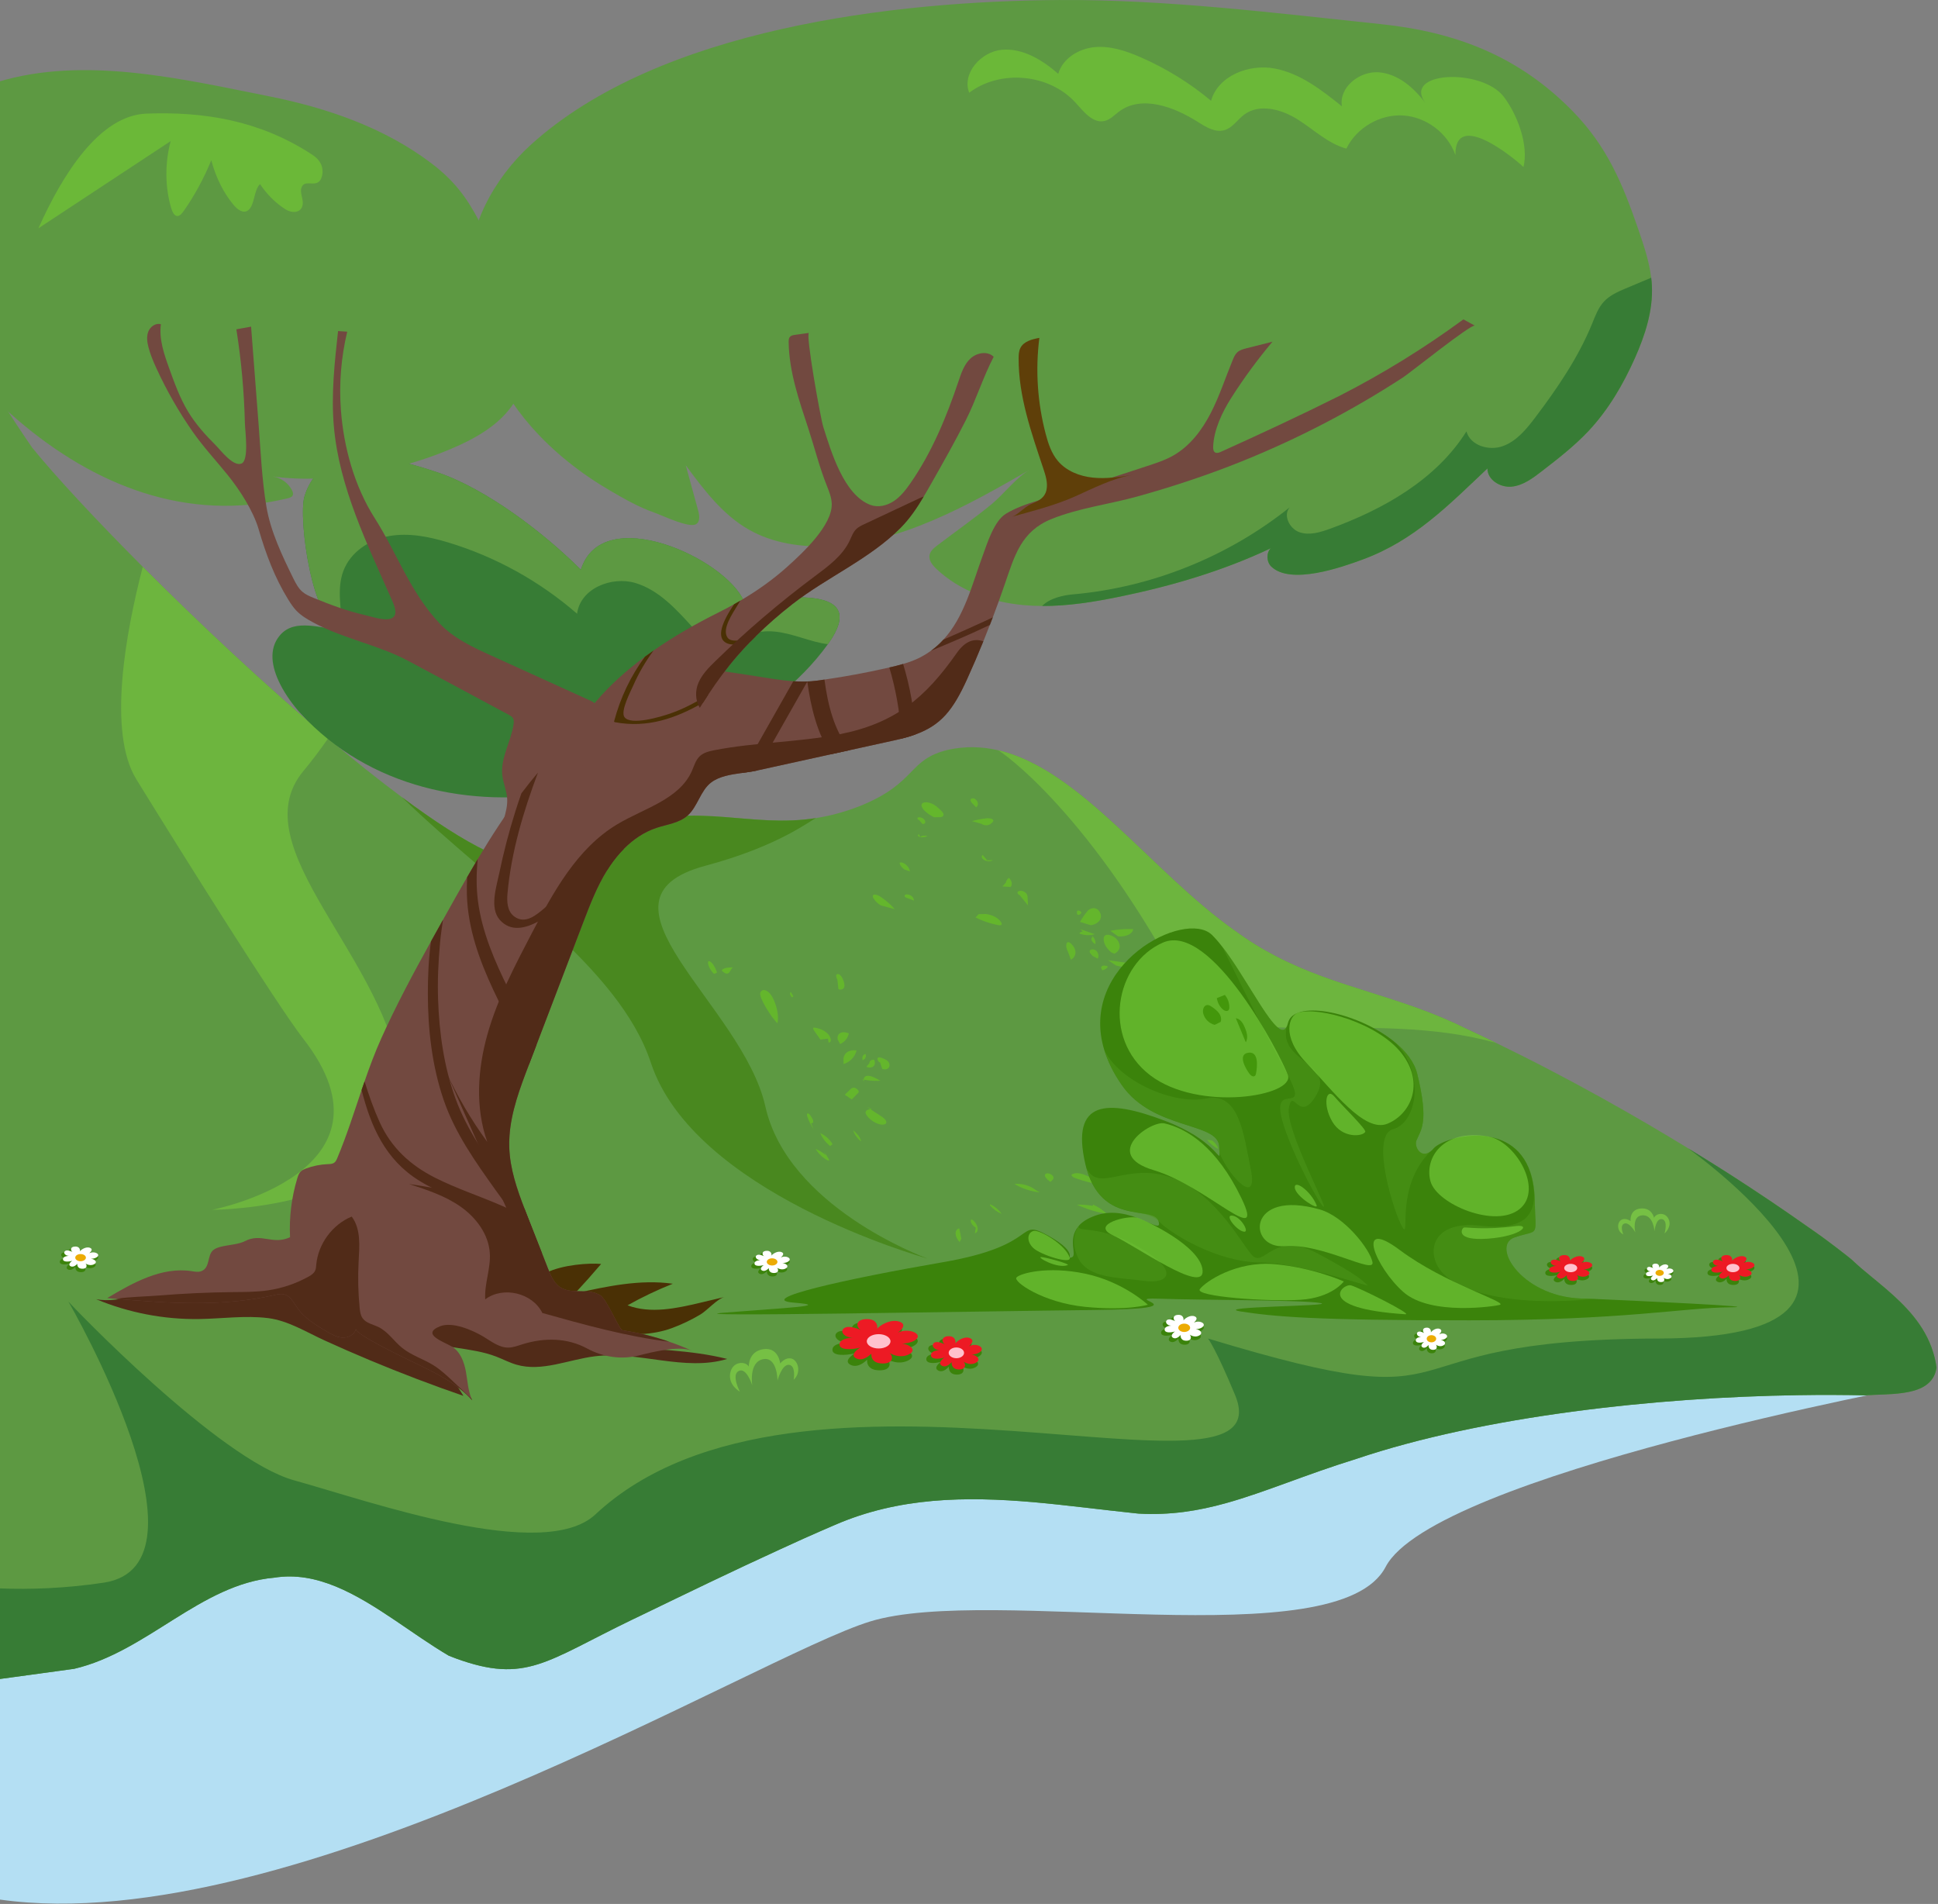 <svg width="454" height="446" viewBox="0 0 454 446" fill="none" xmlns="http://www.w3.org/2000/svg">
<rect x="0" y="0" width="454" height="446" fill="#808080" stroke="none"/>
<g clip-path="url(#clip0_19_11240)">
<path d="M449.989 324.343C449.989 324.343 335.782 345.595 324.602 367.037C313.422 388.479 232.174 371.156 203.87 379.817C177.107 388.003 68.463 454.61 0 444.977V351.71C91.309 342.785 437.215 310.031 449.989 324.343Z" fill="#B4DFF3"/>
<path d="M453.653 320.339C453.315 322.789 451.911 324.247 449.989 325.166C448.839 325.694 447.498 326.032 446.094 326.243C445.946 326.264 445.809 326.285 445.661 326.307C442.779 326.719 439.643 326.655 437.236 326.845L437.194 326.856C432.148 326.75 426.806 326.719 421.263 326.814C388.072 327.299 347.532 331.704 317.75 341.738C305.789 345.435 296.477 349.523 287.24 352.1C280.684 353.928 274.16 354.973 266.727 354.561C266.527 354.54 266.326 354.519 266.115 354.498C258.091 353.663 250.047 352.586 242.066 351.878C226.23 350.516 210.574 350.685 195.508 357.244C193.175 358.248 190.779 359.293 188.34 360.381C186.45 361.226 184.54 362.103 182.618 362.99C171.765 367.944 160.522 373.405 150.472 378.264C149.68 378.633 148.909 379.024 148.138 379.383C127.911 389.143 123.223 394.477 106.796 388.488C106.258 388.277 105.699 388.076 105.128 387.844C100.895 385.351 96.714 382.372 92.534 379.552C83.402 373.405 74.228 367.965 64.24 369.571C64.24 369.571 64.24 369.571 64.23 369.571C47.001 371.092 34.459 386.925 17.377 390.917C11.613 391.71 5.817 392.502 0 393.294V93.414C2.365 97.153 4.867 100.998 7.527 104.853C13.017 111.592 22.339 121.648 33.445 132.781C46.547 145.91 62.129 160.539 76.867 172.96C82.832 177.988 88.659 182.657 94.128 186.723C109.119 197.877 121.387 204.458 126.327 201.384C134.794 200.359 131.986 197.243 145.552 193.525C164.249 187.896 175.724 194.064 191.18 191.635C191.212 191.624 191.243 191.614 191.265 191.614C194.474 191.107 197.863 190.219 201.516 188.783C215.008 183.301 212.484 177.914 222.208 175.611C226.198 174.766 230.041 174.883 233.799 175.738C253.077 180.174 269.768 204.257 289.256 217.999H289.277C292.487 220.375 295.675 222.319 298.884 223.988C313.401 231.55 328.022 233.272 343.383 240.93C345.758 242.028 348.144 243.169 350.541 244.331C354.764 246.38 359.029 248.524 363.304 250.764C367.158 252.77 371.022 254.851 374.907 257.006C378.57 259.034 382.255 261.136 385.928 263.28C389.022 265.086 392.115 266.945 395.198 268.826C395.229 268.847 395.25 268.857 395.272 268.878C395.293 268.899 395.324 268.921 395.367 268.942C397.087 269.977 398.808 271.044 400.518 272.11C402.229 273.167 403.939 274.265 405.649 275.353C411.677 279.24 417.653 283.243 423.512 287.394C424.409 287.996 425.296 288.641 426.194 289.274C426.595 289.56 426.985 289.845 427.376 290.13C429.128 291.429 430.849 292.728 432.496 294.028C432.929 294.366 433.341 294.714 433.763 295.042C433.763 295.052 433.774 295.052 433.784 295.063C434.491 295.728 435.241 296.425 436.033 297.101C436.93 297.851 437.859 298.622 438.788 299.393C438.915 299.499 439.021 299.594 439.147 299.679C439.992 300.386 440.847 301.104 441.691 301.812C446.347 305.805 450.876 310.347 452.85 316.716C452.893 316.853 452.935 317.001 452.977 317.149C453.273 318.163 453.505 319.219 453.653 320.339Z" fill="#5D9942"/>
<path d="M453.653 320.339C453.315 322.789 451.911 324.247 449.989 325.166C448.839 325.694 447.498 326.032 446.094 326.243C445.946 326.264 445.809 326.285 445.661 326.306C442.779 326.718 439.643 326.655 437.236 326.845L437.194 326.856C432.148 326.75 426.806 326.718 421.263 326.813C388.072 327.299 347.532 331.704 317.75 341.738C305.789 345.435 296.477 349.523 287.24 352.1C280.684 353.927 274.16 354.973 266.727 354.561C266.527 354.54 266.326 354.519 266.115 354.498C258.092 353.663 250.047 352.586 242.066 351.878C226.23 350.516 210.574 350.685 195.509 357.244C193.175 358.247 190.779 359.293 188.34 360.381C186.45 361.226 184.54 362.103 182.618 362.99C171.765 367.944 160.522 373.405 150.472 378.263C149.68 378.633 148.909 379.024 148.138 379.383C127.911 389.143 123.223 394.477 106.796 388.488C106.258 388.277 105.699 388.076 105.128 387.843C100.895 385.351 96.714 382.372 92.534 379.552C83.402 373.405 74.228 367.965 64.24 369.57C64.24 369.57 64.24 369.57 64.23 369.57C47.001 371.091 34.459 386.925 17.377 390.917C11.613 391.709 5.817 392.502 0 393.294V372.084C6.989 372.359 15.234 372.095 24.282 370.743C51.519 366.655 16.723 306.079 16.015 304.886C16.659 305.678 51.224 341.865 68.896 346.766C86.801 351.73 127.299 366.116 139.471 354.762C187.189 310.209 301.619 356.42 289.33 326.771C284.812 315.881 283 313.547 283 313.547C349.5 333.694 318.964 313.705 388.61 313.547C456.155 313.388 398.882 271.476 395.367 268.941C397.087 269.977 398.808 271.043 400.519 272.11C402.229 273.166 403.939 274.265 405.649 275.353C411.677 279.24 417.653 283.243 423.512 287.394C424.409 287.996 425.296 288.64 426.194 289.274C426.595 289.559 426.985 289.845 427.376 290.13C429.128 291.429 430.849 292.728 432.496 294.027C432.929 294.365 433.341 294.714 433.763 295.041C433.763 295.052 433.774 295.052 433.784 295.062C434.492 295.728 435.241 296.425 436.033 297.101C436.93 297.851 437.859 298.622 438.788 299.393C438.915 299.499 439.021 299.594 439.147 299.678C439.992 300.386 440.847 301.104 441.692 301.812C446.347 305.805 450.876 310.346 452.85 316.716C452.893 316.853 452.935 317.001 452.977 317.149C453.273 318.163 453.505 319.219 453.653 320.339Z" fill="#377C35"/>
<path d="M217.299 294.819C215.641 294.354 162.517 279.324 152.477 248.957C145.035 226.395 116.129 208.038 94.128 186.723C109.119 197.877 121.387 204.457 126.327 201.383C134.794 200.359 131.986 197.243 145.552 193.525C164.249 187.895 175.724 194.064 191.18 191.634C190.061 191.993 182.713 198.141 165.294 202.788C135.818 210.647 173.961 235.31 179.293 259.181C184.519 282.588 216.042 294.354 217.299 294.819Z" fill="#49881F"/>
<path d="M343.383 240.93C345.758 242.029 348.144 243.169 350.541 244.331C321.266 235.987 285.192 246.93 277.95 233.082C255.811 190.769 234.538 175.928 233.778 175.749L233.799 175.738C253.077 180.175 269.768 204.257 289.256 217.999H289.277C292.487 220.375 295.675 222.319 298.884 223.988C313.401 231.551 328.022 233.272 343.383 240.93Z" fill="#6DB53E"/>
<path d="M49.724 283.392C49.724 283.392 95.331 274.519 71.071 243.36C64.853 235.364 42.461 199.631 31.946 182.562C25.095 171.451 29.529 147.864 33.445 132.781C46.547 145.91 62.129 160.539 76.867 172.961C75.03 175.612 73.087 178.189 71.071 180.619C56.164 198.533 90.929 224.432 94.128 253.891C97.327 283.35 49.724 283.392 49.724 283.392Z" fill="#6DB53E"/>
<g clip-path="url(#clip1_19_11240)">
<path d="M193.992 150.831C193.98 150.854 193.962 150.872 193.944 150.896C180.979 168.976 153.67 181.684 132.51 185.487C110.243 189.492 86.425 184.486 70.501 167.211C68.939 165.511 66.951 162.946 65.56 160.12C63.666 156.304 62.844 152.021 65.59 148.804C69.146 144.634 75.49 147.412 80.212 147.513C80.336 147.519 80.46 147.519 80.579 147.519C80.454 147.519 80.33 147.513 80.212 147.489C73.099 146.648 69.827 121.263 71.33 116.298C72.596 112.122 75.081 109.657 78.188 108.342C85.289 105.344 95.698 108.366 102.568 110.688C113.888 114.527 127.332 124.728 136.078 133.473C141.049 117.495 170.21 130.848 174.364 141.038C183.062 139.948 204.105 136.689 193.992 150.831Z" fill="#377C35"/>
<path d="M193.992 150.831C193.98 150.854 193.962 150.872 193.944 150.896C192.909 150.771 191.885 150.558 190.903 150.297C186.743 149.19 182.565 147.401 178.305 147.993C173.79 148.621 169.038 151.838 165.073 149.533C164.109 148.976 163.328 148.129 162.576 147.3C158.606 142.928 154.458 138.248 148.866 136.571C143.268 134.895 135.924 137.857 135.19 143.769C126.415 136.139 116.065 130.416 105.017 127.075C100.55 125.73 95.84 124.764 91.248 125.558C86.656 126.358 82.188 129.213 80.478 133.644C78.809 137.975 79.993 142.786 80.212 147.478C73.099 146.636 69.827 121.251 71.33 116.287C72.596 112.11 75.081 109.646 78.188 108.33C85.289 105.333 95.698 108.354 102.568 110.676C113.888 114.515 127.332 124.717 136.078 133.461C141.049 117.483 170.21 130.836 174.364 141.026C183.062 139.948 204.105 136.69 193.992 150.831Z" fill="#5D9942"/>
<path d="M383.006 83.858C380.243 90.078 376.751 96.032 372.1 100.984C368.798 104.497 364.964 107.46 361.153 110.41C359.041 112.039 356.774 113.733 354.117 113.994C351.466 114.255 348.419 112.4 348.454 109.729C339.265 118.408 331.317 126.613 319.21 131.068C314.334 132.869 302.328 137.116 297.789 132.697C296.647 131.583 296.647 129.403 297.695 128.431C286.487 133.733 274.498 137.258 262.356 139.758C256.356 140.991 250.249 141.98 244.136 141.95C242.716 141.944 241.284 141.885 239.864 141.755C232.343 141.085 224.792 138.443 219.324 133.224C218.437 132.377 217.537 131.263 217.75 130.055C217.928 129.059 218.792 128.354 219.597 127.744C223.792 124.557 228.141 121.506 232.218 118.171C235.118 115.795 238.018 111.891 241.207 110.054C226.502 118.526 211.058 127.223 194.104 127.946C187.66 128.218 181.009 127.252 175.405 124.053C169.257 120.546 164.866 114.693 160.653 109.006C161.624 112.56 162.6 116.121 163.571 119.675C163.878 120.789 164.032 122.276 163.014 122.809C161.292 123.716 155.274 120.783 153.245 120.066C149.641 118.804 146.132 116.796 142.842 114.877C136.001 110.872 129.687 105.907 124.445 99.936C115.74 90.025 111.089 78.224 110.059 65.155C109.142 53.484 115.852 41.618 124.368 33.899C154.552 6.558 209.738 0.255 248.077 0.006C273.09 -0.16 298.665 3.045 323.53 5.658C341.04 7.5 355.774 13.146 368.355 25.984C376.456 34.242 380.113 43.004 383.805 53.763C385.071 57.453 386.349 61.197 386.811 65.054C386.894 65.694 386.947 66.34 386.977 66.991C387.243 72.815 385.367 78.532 383.006 83.858Z" fill="#5D9942"/>
<path d="M-18.485 30.51C-19.994 36.44 -13.793 43.436 -11.639 48.952C-9.047 55.587 -6.857 62.785 -0.265 66.659C-2.934 62.957 -13.781 50.309 -18.734 56.434C-23.58 62.424 -13.017 74.165 -10.911 79.539C-7.846 87.365 -2.212 92.939 4.155 98.389C22.073 113.709 43.778 122.436 67.43 116.719C67.874 116.612 68.371 116.458 68.566 116.044C68.738 115.67 68.596 115.232 68.412 114.865C67.542 113.135 65.791 111.879 63.873 111.618C77.827 113.508 95.129 110.102 107.905 104.148C112.012 102.234 115.994 99.823 118.923 96.363C124.432 89.859 125.432 80.386 123.231 72.151C121.125 64.26 115.982 58.916 112.313 51.932C109.331 46.239 106.384 42.311 101.112 38.294C90.088 29.894 76.519 25.249 63.057 22.565C42.796 18.537 19.789 13.01 -0.538 19.201C-6.78 21.102 -16.716 23.543 -18.485 30.51Z" fill="#5D9942"/>
<path d="M112.828 206.59C114.728 201.768 116.598 196.97 118.036 191.892C118.479 190.323 118.911 188.705 118.811 187.076C118.692 185.204 117.876 183.445 117.669 181.584C117.225 177.52 119.704 173.735 120.308 169.694C120.385 169.191 120.42 168.64 120.154 168.207C119.935 167.846 119.545 167.633 119.172 167.431C111.278 163.201 103.396 158.936 95.484 154.736C88.549 151.051 80.454 149.629 73.389 145.82C71.951 145.044 70.525 144.197 69.394 143.012C68.673 142.248 68.093 141.365 67.536 140.47C64.335 135.293 62.294 129.795 60.595 123.989C59.329 119.664 56.151 114.741 53.329 111.252C50.577 107.846 47.571 104.629 45.068 101.027C41.855 96.406 39.05 91.501 36.695 86.388C35.937 84.741 35.221 83.065 34.772 81.305C34.464 80.103 34.292 78.799 34.754 77.644C35.215 76.495 36.499 75.594 37.689 75.95C37.221 79.486 38.452 82.999 39.659 86.353C40.896 89.783 42.145 93.237 44.026 96.365C45.802 99.309 48.098 101.886 50.53 104.297C51.648 105.405 54.607 109.38 56.566 108.586C58.388 107.852 57.412 100.908 57.37 99.178C57.193 91.797 56.53 84.433 55.37 77.14C56.518 76.933 57.672 76.726 58.82 76.518C59.412 84.244 60.009 91.975 60.601 99.7C61.086 106.027 61.359 112.384 62.406 118.657C63.377 124.469 66.134 130.257 68.732 135.524C69.294 136.661 69.897 137.822 70.868 138.646C71.596 139.268 72.489 139.659 73.377 140.02C77.247 141.608 81.188 143.083 85.265 144.025C86.839 144.392 89.833 145.429 91.425 144.949C93.313 144.38 92.579 142.319 91.881 140.725C86.052 127.484 79.436 114.179 78.2 99.759C77.566 92.36 78.383 84.925 79.194 77.549C79.91 77.597 80.626 77.65 81.342 77.697C79.91 83.669 79.407 89.86 79.856 95.985C80.501 104.741 83.022 113.882 87.762 121.341C93.094 129.736 96.076 138.705 102.97 146.021C106.295 149.552 110.71 151.584 115.065 153.563C122.823 157.088 130.575 160.613 138.332 164.138C138.871 164.38 139.474 164.7 139.605 165.281C139.729 165.82 139.38 166.341 139.054 166.792C127.864 182.046 120.113 199.558 109.52 215.234C110.574 212.301 111.704 209.44 112.828 206.59Z" fill="#724940"/>
<path d="M22.505 304.327C30.115 307.508 38.381 309.101 46.624 308.983C52.003 308.906 57.429 308.1 62.797 308.764C67.471 309.344 71.744 312.034 76.034 313.995C79.578 315.612 83.147 317.17 86.738 318.669C93.922 321.673 101.201 324.445 108.562 326.981C105.568 321.998 101.911 317.419 97.715 313.396C103.52 316.009 110.302 315.5 116.243 317.78C117.834 318.391 119.349 319.202 120.988 319.676C126.965 321.412 133.184 318.468 139.362 317.709C149.688 316.447 160.398 321.335 170.357 318.331C161.665 316.151 153.031 316.252 144.238 315.15C133.776 313.841 123.687 310.529 113.467 307.923C86.608 301.062 58.69 298.562 31.328 303.728C28.416 304.285 25.416 304.919 22.505 304.327Z" fill="#512B18"/>
<path d="M127.953 298.148C131.8 296.234 138.066 295.814 140.824 296.08C138.829 298.426 136.782 300.725 134.681 302.976C142.226 301.311 149.966 299.635 157.617 300.713C153.972 302.159 150.428 303.853 147.007 305.772C152.44 307.804 158.487 306.483 164.132 305.144C165.99 304.706 167.848 304.262 169.707 303.823C168.073 304.214 165.671 306.957 164.12 307.887C161.978 309.173 159.718 310.257 157.375 311.116C152.925 312.751 147.493 312.911 142.824 311.981C138.924 311.205 135.344 309.167 131.8 307.449C129.433 306.305 123.273 304.475 125.066 300.719C125.569 299.659 126.61 298.811 127.953 298.148Z" fill="#4A3005"/>
<path d="M345.507 76.286C344.655 75.818 330.424 87.275 328.66 88.418C322.702 92.299 316.547 95.889 310.24 99.171C303.926 102.453 297.458 105.433 290.86 108.087C282.907 111.286 274.753 113.981 266.498 116.286C259.882 118.128 252.592 119.017 246.237 121.618C239.23 124.479 237.668 130.178 235.426 136.719C234.52 139.361 233.573 141.991 232.579 144.604C232.354 145.202 232.124 145.794 231.887 146.387C231.39 147.672 230.881 148.952 230.36 150.232C229.159 153.2 227.893 156.144 226.567 159.059C223.265 166.345 220.437 169.87 214.454 172.045C213.436 172.418 212.336 172.75 211.123 173.052C210.679 173.164 210.223 173.271 209.75 173.372C206.205 174.148 202.655 174.93 199.11 175.712C197.649 176.032 196.181 176.351 194.72 176.671C188.968 177.939 183.216 179.201 177.464 180.463C177.352 180.493 177.234 180.516 177.121 180.54C176.062 180.771 174.879 180.919 173.666 181.085C171.139 181.434 168.5 181.861 166.63 183.265C164.044 185.208 163.47 188.958 161.026 191.091C159.049 192.815 156.256 193.105 153.771 193.935C150.919 194.882 148.398 196.595 146.256 198.727C144.942 200.037 143.771 201.5 142.747 203.034C142.569 203.301 142.404 203.567 142.232 203.834C139.836 207.679 138.196 211.956 136.575 216.198C132.942 225.712 129.314 235.226 125.681 244.741C125.089 246.287 124.498 247.839 123.906 249.385C123.894 249.427 123.882 249.462 123.865 249.504C121.811 254.883 119.728 260.416 119.35 266.115C119.284 267.022 119.267 267.928 119.302 268.84C119.474 273.823 121.119 278.598 122.924 283.26C123.172 283.912 123.427 284.563 123.681 285.209C124.788 288.035 125.9 290.861 127.013 293.681C127.468 294.854 127.93 296.021 128.391 297.194C129.107 299.012 129.965 300.991 131.735 301.82C134.575 303.153 137.889 301.696 140.64 303.438C142.238 304.445 145.031 311.501 145.854 311.625C149.576 312.182 153.244 313.082 156.807 314.309C158.576 314.913 160.31 315.6 162.014 316.364C158.943 315.162 152.564 316.779 149.593 317.525C145.564 318.544 141.25 317.893 137.552 315.89C132.895 313.373 127.592 313.284 122.379 314.895C121.285 315.239 120.196 315.671 119.048 315.671C116.888 315.677 115.065 314.19 113.207 313.082C110.769 311.619 105.976 309.516 103.077 310.683C98.496 312.525 103.97 314.315 105.84 315.422C107.816 316.601 108.722 318.995 109.136 321.264C109.533 323.414 109.627 325.659 110.467 327.674C110.515 327.786 110.562 327.893 110.609 327.999C107.018 324.012 102.136 321.661 97.39 319.356C95.976 318.669 83.111 312.614 83.372 311.275C83.111 312.62 81.591 313.408 80.224 313.331C78.857 313.254 77.62 312.537 76.442 311.838C73.945 310.357 71.377 308.811 69.708 306.435C68.809 305.156 68.022 303.533 66.501 303.189C65.761 303.017 64.992 303.201 64.258 303.373C52.134 306.157 39.529 305.298 27.115 304.243C26.446 304.184 25.783 304.131 25.115 304.072C31.18 300.452 37.89 296.702 44.867 297.762C45.636 297.875 46.441 298.047 47.163 297.768C49.305 296.945 48.471 294.054 49.956 292.833C51.536 291.542 55.27 291.826 57.353 290.742C61.246 288.722 63.862 291.714 67.945 289.818C67.72 285.179 68.294 280.505 69.631 276.056C69.815 275.446 70.028 274.812 70.495 274.379C70.821 274.071 71.247 273.888 71.673 273.728C73.306 273.118 75.04 272.768 76.786 272.697C77.312 272.679 77.88 272.667 78.306 272.353C78.667 272.093 78.851 271.666 79.022 271.257C81.206 266.038 82.904 260.671 84.709 255.333C84.94 254.658 85.165 253.988 85.401 253.319C86.579 249.912 87.833 246.53 89.325 243.218C92.816 235.457 96.834 227.963 100.958 220.528C101.893 218.834 102.834 217.146 103.781 215.457C103.875 215.291 103.964 215.125 104.059 214.96C105.828 211.79 107.609 208.609 109.438 205.451C110.249 204.041 111.077 202.637 111.911 201.239C115.089 195.931 118.438 190.741 122.143 185.836C123.397 184.177 124.687 182.554 126.03 180.972C127.64 179.059 129.32 177.211 131.084 175.427C134.486 171.985 138.161 168.822 141.836 165.664C144.522 163.354 147.244 161.02 150.428 159.467C159.203 155.19 167.736 156.962 176.837 158.36C179.855 158.816 182.849 159.373 185.844 159.574C187.684 159.704 189.524 159.693 191.376 159.444C191.968 159.367 192.554 159.284 193.14 159.195C198.241 158.454 203.312 157.512 208.336 156.357C208.359 156.351 208.389 156.345 208.413 156.34C209.472 156.097 210.525 155.842 211.567 155.528C213.01 155.119 214.419 154.604 215.744 153.905C216.573 153.466 217.348 152.98 218.064 152.459C219.159 151.671 220.135 150.789 221.005 149.835C225.899 144.527 227.697 136.997 230.195 130.208C231.277 127.263 232.869 122.009 235.686 120.32C240.154 117.643 246.183 116.558 251.107 114.947C257.006 113.016 262.906 111.079 268.8 109.147C270.877 108.466 272.978 107.779 274.877 106.695C278.777 104.473 281.599 100.723 283.653 96.724C285.706 92.731 287.085 88.43 288.801 84.277C289.067 83.638 289.357 82.974 289.872 82.512C290.452 81.985 291.245 81.777 292.008 81.582C294.038 81.067 296.067 80.557 298.097 80.042C294.582 84.218 291.345 88.626 288.416 93.235C286.309 96.552 284.357 100.646 284.197 104.627C284.179 105.131 284.227 105.729 284.664 105.984C285.067 106.221 285.576 106.031 286.002 105.842C295.393 101.606 304.683 97.281 313.849 92.696C323.962 87.524 333.661 81.54 342.821 74.816C343.72 75.308 344.614 75.794 345.507 76.286Z" fill="#724940"/>
<path d="M110.609 328C107.018 324.013 102.136 321.661 97.39 319.357C95.976 318.67 83.111 312.615 83.371 311.276C83.111 312.621 81.59 313.409 80.223 313.332C78.856 313.255 77.62 312.538 76.442 311.839C73.945 310.358 71.377 308.812 69.708 306.436C68.809 305.156 68.022 303.533 66.501 303.19C65.761 303.018 64.992 303.201 64.258 303.373C52.133 306.158 39.529 305.299 27.115 304.244C30.523 303.758 34.198 303.717 37.269 303.468C42.991 303 48.725 302.739 54.465 302.674C57.234 302.645 60.015 302.662 62.755 302.265C66.075 301.78 69.312 300.695 72.247 299.066C72.868 298.723 73.513 298.314 73.815 297.668C74.022 297.23 74.046 296.732 74.087 296.246C74.543 291.365 77.862 286.856 82.389 284.979C84.585 287.887 84.206 291.904 84.011 295.547C83.815 299.149 83.898 302.769 84.253 306.359C84.336 307.2 84.448 308.083 84.934 308.776C85.768 309.973 87.383 310.233 88.691 310.873C90.892 311.951 92.277 314.173 94.183 315.719C96.384 317.508 99.195 318.338 101.597 319.843C103.272 320.897 104.727 322.266 106.171 323.622C107.603 324.973 109.035 326.324 110.467 327.674C110.515 327.787 110.562 327.894 110.609 328Z" fill="#512B18"/>
<path d="M193.14 159.195C192.554 159.284 191.968 159.367 191.376 159.444C189.524 159.693 187.684 159.704 185.843 159.574C183.595 163.543 181.346 167.512 179.097 171.482C177.565 174.195 176.032 176.902 174.494 179.616C174.216 180.101 173.943 180.593 173.665 181.085C174.878 180.919 176.062 180.771 177.121 180.54C177.233 180.516 177.352 180.492 177.464 180.463C178.263 178.982 179.009 177.477 179.808 176.073C182.914 170.599 186.021 165.131 189.122 159.663C189.926 165.54 191.429 171.956 194.719 176.671C196.181 176.351 197.649 176.031 199.11 175.712C195.406 171.168 193.938 165.161 193.14 159.195ZM211.566 155.528C213.205 160.907 214.2 166.44 214.454 172.044C213.436 172.418 212.336 172.749 211.123 173.052C211.111 172.661 211.093 172.276 211.069 171.885C210.785 166.606 209.838 161.416 208.335 156.357C208.359 156.351 208.389 156.345 208.412 156.339C209.472 156.096 210.525 155.842 211.566 155.528ZM232.579 144.604C232.354 145.202 232.123 145.794 231.887 146.387C227.36 148.567 222.709 150.522 218.064 152.459C219.158 151.671 220.135 150.788 221.005 149.835C224.271 148.407 227.532 146.955 230.768 145.468C231.384 145.19 231.987 144.9 232.579 144.604ZM146.256 198.727C144.942 200.036 143.77 201.5 142.747 203.034C142.569 203.301 142.404 203.567 142.232 203.834C139.622 205.676 137.06 207.584 134.539 209.551C130.829 212.454 122.13 221.138 117.089 215.487C114.609 212.702 116.314 207.679 116.965 204.515C117.976 199.622 119.243 194.782 120.746 190.019C121.19 188.62 121.651 187.222 122.142 185.836C123.397 184.177 124.687 182.554 126.03 180.972C122.58 190.155 119.764 199.604 118.888 209.266C118.716 211.138 118.793 213.473 120.497 214.705C123.113 216.606 125.711 214.278 127.663 212.631C130.634 210.131 133.646 207.69 136.758 205.368C139.859 203.064 143.025 200.848 146.256 198.727ZM125.681 244.741C125.089 246.287 124.497 247.839 123.906 249.385C121.338 243.496 118.343 237.821 115.615 231.998C112.302 224.93 109.621 217.542 109.378 209.651C109.337 208.259 109.361 206.855 109.438 205.451C110.248 204.041 111.077 202.637 111.911 201.239C111.597 204.456 111.538 207.708 111.964 211.038C112.905 218.336 115.923 225.244 119.16 231.778C121.314 236.121 123.586 240.386 125.681 244.741ZM127.012 293.68C126.338 292.762 125.687 291.826 125.036 290.926C123.633 289.729 122.249 288.52 120.698 287.501C118.468 286.026 116.059 284.836 113.627 283.728C108.485 281.382 103.059 279.575 98.23 276.589C90.224 271.648 86.851 263.793 84.709 255.333C84.939 254.658 85.164 253.988 85.401 253.319C86.425 256.595 87.555 259.824 88.946 262.88C91.662 268.852 96.118 272.952 101.905 275.872C106.982 278.443 112.42 280.191 117.621 282.472C118.166 282.715 118.74 282.964 119.326 283.23C118.237 281.749 117.16 280.268 116.095 278.775C111.379 272.164 106.627 265.487 103.958 257.738C101.212 249.758 100.236 241.145 100.23 232.732C100.23 228.751 100.402 224.61 100.958 220.528C101.893 218.834 102.834 217.146 103.781 215.457C103.514 217.252 103.254 219.035 103.088 220.83C102.68 225.25 102.473 229.675 102.627 234.118C102.893 241.932 104.011 249.924 106.692 257.3C109.432 264.841 114.142 271.352 118.834 277.774C120.178 279.616 121.539 281.441 122.923 283.26C123.172 283.911 123.426 284.563 123.681 285.209C124.787 288.035 125.9 290.861 127.012 293.68Z" fill="#512B18"/>
<path d="M232.786 83.579C230.307 88.3 228.703 93.585 226.271 98.401C223.75 103.395 220.993 108.265 218.235 113.129C217.632 114.195 217.028 115.262 216.389 116.316C214.845 118.923 213.152 121.44 211.028 123.597C203.797 130.919 193.725 135.202 185.624 141.518C182.636 143.852 179.754 146.352 177.056 149.024C176.653 149.415 176.257 149.812 175.872 150.214C174.778 151.334 173.718 152.483 172.695 153.668C170.204 156.541 167.99 159.569 165.931 162.697C165.505 163.331 165.097 163.97 164.688 164.61C164.434 165.007 164.186 165.404 163.937 165.807C163.097 167.146 162.28 168.497 161.475 169.859C160.428 171.619 159.304 173.354 157.848 174.794C154.333 178.271 147.676 182.093 142.67 182.128C141.267 182.134 139.847 181.867 138.628 181.174C135.841 179.587 134.663 175.979 135.155 172.803C135.646 169.628 137.498 166.832 139.575 164.379C142.883 160.475 146.83 156.968 151.09 153.822C151.753 153.331 152.428 152.851 153.102 152.383C157.972 148.982 163.174 146.038 168.245 143.508C169.505 142.88 170.754 142.223 171.985 141.529C172.47 141.263 172.949 140.984 173.423 140.706C177.37 138.396 181.121 135.747 184.512 132.685C187.956 129.574 195.039 123.064 194.844 117.975C194.79 116.565 194.276 115.22 193.749 113.917C191.968 109.485 190.873 105.013 189.4 100.504C187.24 93.899 184.861 87.204 184.754 80.172C184.743 79.728 184.766 79.236 185.056 78.905C185.352 78.573 185.825 78.496 186.263 78.437C187.346 78.283 188.435 78.135 189.518 77.981C188.654 78.105 192.204 97.927 192.861 99.995C194.66 105.641 197.643 115.955 203.939 118.289C205.726 118.946 207.785 118.443 209.377 117.388C210.963 116.334 212.158 114.794 213.253 113.23C218.312 105.966 221.721 97.678 224.549 89.29C225.194 87.376 225.863 85.362 227.336 83.988C228.81 82.607 231.36 82.151 232.786 83.579Z" fill="#724940"/>
<path d="M170.452 149.386C168.991 147.366 171.736 143.551 172.778 141.767C172.985 141.412 173.198 141.057 173.423 140.707C172.949 140.985 172.47 141.264 171.985 141.53C169.399 145.316 167.488 149.457 170.316 150.689C171.861 151.359 174.038 150.778 175.873 150.215C176.257 149.813 176.654 149.416 177.056 149.025C174.429 149.913 171.381 150.66 170.452 149.386ZM165.931 162.698C165.505 163.332 165.097 163.971 164.689 164.611C158.381 168.231 151.712 170.618 144.055 169.173C143.942 169.155 143.83 169.084 143.865 168.954C145.333 163.403 147.771 158.314 151.091 153.823C151.753 153.332 152.428 152.852 153.102 152.384C151.238 154.913 149.647 157.638 148.374 160.518C147.724 161.993 145.297 166.578 146.286 167.976C147.759 170.056 154.966 167.84 156.86 167.194C160.091 166.092 163.067 164.505 165.931 162.698Z" fill="#4A3005"/>
<path d="M230.36 150.232C229.159 153.2 227.893 156.144 226.567 159.059C223.265 166.346 220.437 169.87 214.454 172.045C213.437 172.418 212.336 172.75 211.123 173.052C210.679 173.164 210.223 173.271 209.75 173.372C206.205 174.148 202.655 174.93 199.11 175.712C197.649 176.032 196.181 176.352 194.72 176.671C188.968 177.939 183.216 179.201 177.465 180.463C177.352 180.493 177.234 180.516 177.121 180.54C176.062 180.771 174.879 180.919 173.666 181.085C171.139 181.434 168.5 181.861 166.63 183.265C164.044 185.208 163.47 188.958 161.026 191.091C159.05 192.815 156.257 193.105 153.771 193.935C150.919 194.882 148.398 196.595 146.256 198.727C144.942 200.037 143.771 201.5 142.747 203.034C142.57 203.301 142.404 203.567 142.232 203.834C139.836 207.679 138.197 211.956 136.575 216.198C132.942 225.712 129.315 235.226 125.681 244.741C125.089 246.287 124.498 247.839 123.906 249.385C123.894 249.427 123.882 249.462 123.865 249.504C121.811 254.883 119.728 260.416 119.35 266.115C119.284 267.022 119.267 267.928 119.302 268.84C119.474 273.823 121.119 278.598 122.924 283.26C123.172 283.912 123.427 284.563 123.681 285.209C124.788 288.035 125.9 290.861 127.013 293.681C127.468 294.854 127.93 296.021 128.391 297.194C129.107 299.012 129.965 300.991 131.735 301.82C134.575 303.153 137.889 301.696 140.64 303.438C142.238 304.445 145.031 311.501 145.854 311.625C149.576 312.182 153.245 313.082 156.807 314.309C146.718 313.059 136.859 310.31 127.054 307.567C124.752 302.857 117.847 301.21 113.669 304.374C113.444 300.742 114.983 297.164 114.746 293.527C114.456 289.107 111.527 285.209 107.905 282.662C104.29 280.12 100.011 278.716 95.804 277.348C104.29 278.615 113.255 280.096 119.805 285.641C114.663 274.018 109.521 262.395 104.373 250.771C107.047 256.66 110.331 262.27 114.148 267.49C111.29 259.421 111.882 250.452 114.213 242.211C116.551 233.976 120.545 226.328 124.51 218.739C129.61 208.982 135.161 198.739 144.605 193.087C150.889 189.326 159.144 187.27 162.097 180.564C162.612 179.397 162.955 178.099 163.86 177.205C164.784 176.292 166.127 175.972 167.399 175.724C177.08 173.84 187.057 173.905 196.726 171.991C209.75 169.414 216.809 163.419 224.159 152.933C226.141 150.107 228.254 149.485 230.36 150.232Z" fill="#512B18"/>
<path d="M216.389 116.316C214.845 118.923 213.152 121.441 211.028 123.597C203.797 130.92 193.725 135.203 185.625 141.518C182.636 143.852 179.754 146.352 177.056 149.024C176.654 149.415 176.257 149.812 175.873 150.215C174.778 151.334 173.719 152.484 172.695 153.669C170.204 156.542 167.991 159.569 165.931 162.697C165.505 163.331 165.097 163.971 164.689 164.611C164.434 165.008 164.186 165.404 163.937 165.807C162.86 164.071 162.801 161.755 163.665 159.836C164.529 157.904 166.056 156.358 167.57 154.883C174.884 147.744 182.684 141.103 190.879 134.984C194.021 132.638 197.353 130.215 199.039 126.666C199.495 125.712 199.838 124.664 200.596 123.929C201.11 123.431 201.767 123.117 202.412 122.815C206.732 120.789 211.046 118.757 215.36 116.731C215.685 116.583 216.034 116.435 216.389 116.316Z" fill="#512B18"/>
<path d="M244.947 115.428C245.035 115.209 245.106 114.978 245.16 114.717C245.485 113.082 244.958 111.412 244.432 109.83C241.621 101.394 238.574 92.816 238.627 83.918C238.633 83.088 238.674 82.229 239.047 81.495C239.84 79.948 241.775 79.463 243.485 79.143C242.526 86.672 243.041 94.391 244.988 101.732C245.574 103.947 246.325 106.187 247.793 107.946C249.787 110.334 252.906 111.554 255.994 111.88C259.089 112.206 262.202 111.738 265.273 111.264C260.876 111.933 255.929 114.463 251.929 116.252C247.26 118.343 241.994 119.688 237.065 121.045C238.284 120.713 240.071 118.716 241.455 118.118C242.929 117.484 244.343 116.898 244.947 115.428Z" fill="#5F3F09"/>
<path d="M383.006 83.858C380.242 90.079 376.751 96.032 372.1 100.985C368.798 104.498 364.963 107.46 361.153 110.41C359.04 112.04 356.774 113.734 354.117 113.995C351.466 114.255 348.418 112.401 348.454 109.729C339.264 118.408 331.317 126.613 319.21 131.068C314.334 132.869 302.328 137.117 297.789 132.697C296.647 131.584 296.647 129.403 297.694 128.432C286.487 133.734 274.498 137.259 262.355 139.759C256.355 140.991 250.248 141.981 244.136 141.951C245.846 140.15 249.018 139.439 251.337 139.232C269.77 137.609 287.67 130.422 302.115 118.852C300.523 120.713 302.085 123.853 304.399 124.664C306.706 125.476 309.245 124.706 311.547 123.87C324.086 119.315 336.436 112.36 343.531 101.056C344.448 104.386 348.821 105.677 352.058 104.504C355.3 103.331 357.608 100.499 359.685 97.745C364.851 90.914 369.721 83.763 372.97 75.831C373.721 73.994 374.414 72.063 375.775 70.612C377.118 69.178 378.97 68.36 380.781 67.59C382.787 66.731 384.793 65.89 386.811 65.055C386.893 65.695 386.947 66.34 386.976 66.992C387.243 72.815 385.367 78.532 383.006 83.858Z" fill="#377C35"/>
<path d="M234.75 11.658C239.63 11.246 244.208 14.062 247.904 17.285C248.937 13.707 252.662 11.409 256.373 11.049C260.083 10.688 263.759 11.906 267.171 13.398C273.132 15.987 278.718 19.433 283.705 23.606C285.37 17.733 292.567 14.932 298.566 16.042C304.565 17.153 309.595 21.09 314.359 24.899C313.624 20.446 318.508 16.591 323.009 16.936C327.509 17.291 331.25 20.566 333.95 24.18C328.382 16.703 347.077 15.871 352.272 22.658C355.508 26.887 358.142 34.06 356.891 39.127C354.545 36.887 340.753 25.659 340.952 36.338C339.173 31.204 334.117 27.379 328.683 27.049C323.257 26.729 317.782 29.925 315.403 34.817C311.096 33.633 307.751 30.335 303.967 27.957C300.184 25.579 294.996 24.185 291.428 26.873C289.869 28.049 288.756 29.916 286.886 30.474C284.733 31.125 282.541 29.794 280.651 28.587C275.055 25.032 267.487 22.181 262.161 26.123C261.077 26.93 260.116 27.997 258.808 28.324C256.052 29.003 253.875 26.163 251.965 24.059C245.813 17.274 234.344 16.204 227.044 21.727C225.281 17.149 229.861 12.07 234.75 11.658Z" fill="#6BB838"/>
<g clip-path="url(#clip2_19_11240)">
<path d="M70.652 43.878C70.154 45.123 71.102 46.519 70.909 47.894C70.615 49.973 68.38 49.949 67.013 49.112C64.705 47.7 62.623 45.657 60.916 43.133C59.425 44.507 59.717 48.045 58.147 49.243C56.987 50.138 55.629 49.097 54.686 47.961C52.355 45.162 50.561 41.555 49.495 37.538C47.737 41.82 45.571 45.819 43.072 49.376C42.643 49.983 42.135 50.621 41.541 50.606C40.797 50.587 40.348 49.575 40.078 48.648C38.649 43.815 38.618 38.152 39.978 33.059C29.652 39.865 19.326 46.672 9 53.478C14.649 40.844 23.305 27.021 34.334 26.611C47.832 26.114 60.657 28.218 72.706 35.951C73.7 36.589 74.733 37.327 75.275 38.632C75.818 39.937 75.598 41.975 74.564 42.666C73.285 43.516 71.33 42.175 70.652 43.878Z" fill="#6BB838"/>
</g>
</g>
<path fill-rule="evenodd" clip-rule="evenodd" d="M197.62 249.253C199.172 248.741 200.253 247.622 200.665 246.063C198.976 245.812 197.737 246.584 197.595 247.984L197.62 249.253Z" fill="#64B62C"/>
<path fill-rule="evenodd" clip-rule="evenodd" d="M196.811 244.567C197.867 244.096 198.58 243.233 198.852 242.077C197.229 241.358 195.905 242.121 196.258 243.572L196.811 244.567Z" fill="#64B62C"/>
<path fill-rule="evenodd" clip-rule="evenodd" d="M193.964 243.305C194.013 243.611 194.063 243.916 194.104 244.216C194.962 244.228 194.717 242.924 193.867 242.104C193.009 241.277 191.916 240.901 190.978 240.74C190.793 240.71 190.602 240.688 190.525 240.792C190.416 240.946 190.607 241.271 190.794 241.539C191.261 242.196 191.729 242.866 192.195 243.523L193.964 243.305Z" fill="#64B62C"/>
<path fill-rule="evenodd" clip-rule="evenodd" d="M202.004 252.841C203.514 253.146 204.947 253.253 206.254 253.158C205.334 252.644 204.369 252.106 203.527 252.015C202.685 251.924 202.07 252.465 202.473 253.329L202.004 252.841Z" fill="#64B62C"/>
<path fill-rule="evenodd" clip-rule="evenodd" d="M203.082 259.284C204.178 260.004 205.282 260.73 206.378 261.449C206.841 261.748 207.366 262.127 207.566 262.577C207.791 263.088 207.424 263.373 206.993 263.43C205.977 263.569 204.453 262.857 203.414 261.755C203.18 261.511 202.971 261.237 202.854 260.964C202.483 260.062 203.422 259.83 204.242 259.81L203.082 259.284Z" fill="#64B62C"/>
<path fill-rule="evenodd" clip-rule="evenodd" d="M199.542 257.55C200.034 257.046 200.512 256.544 201.004 256.04C201.089 255.957 201.168 255.867 201.165 255.734C201.167 255.355 200.55 254.856 200.117 254.794C199.684 254.732 199.433 254.959 199.203 255.178C198.768 255.601 198.327 256.017 197.892 256.44L199.542 257.55Z" fill="#64B62C"/>
<path fill-rule="evenodd" clip-rule="evenodd" d="M196.414 231.716C197.119 231.963 197.655 231.681 197.781 231.174C197.915 230.673 197.719 229.977 197.428 229.316C197.245 228.907 196.936 228.401 196.502 228.22C196.134 228.069 195.887 228.261 195.872 228.55C195.857 228.839 196.022 229.193 196.179 229.541L196.414 231.716Z" fill="#64B62C"/>
<path fill-rule="evenodd" clip-rule="evenodd" d="M230.904 214.103C232.544 214.244 234.275 215.255 234.631 216.275C234.668 216.401 234.695 216.524 234.613 216.619C234.451 216.798 233.989 216.738 233.612 216.665C231.842 216.306 230.079 215.693 228.533 214.914C228.772 214.662 229.014 214.399 229.253 214.146L230.904 214.103Z" fill="#64B62C"/>
<path fill-rule="evenodd" clip-rule="evenodd" d="M234.836 207.64C235.476 207.687 236.129 207.726 236.768 207.773C237.211 207.178 237.051 206.347 236.363 205.626C235.949 205.926 235.687 206.312 235.633 206.752L234.836 207.64Z" fill="#64B62C"/>
<path fill-rule="evenodd" clip-rule="evenodd" d="M206.674 250.398C207.644 250.704 208.395 250.295 208.381 249.482C208.376 249.201 208.252 248.83 207.958 248.548C207.748 248.352 207.501 248.228 207.261 248.111C206.709 247.853 206.086 247.572 205.718 247.737C205.357 247.895 205.654 248.746 206.184 248.893L206.674 250.398Z" fill="#64B62C"/>
<path fill-rule="evenodd" clip-rule="evenodd" d="M202.953 249.897C204.355 250.462 205.353 249.573 204.792 248.256C204.14 248.173 203.678 248.507 203.654 249.063L202.953 249.897Z" fill="#64B62C"/>
<path fill-rule="evenodd" clip-rule="evenodd" d="M182.135 239.717C182.453 238.129 182.127 236.15 181.22 234.111C180.863 233.314 180.211 232.312 179.367 231.996C178.661 231.735 178.225 232.13 178.091 232.63C177.795 233.739 180.76 238.426 182.135 239.717Z" fill="#64B62C"/>
<path fill-rule="evenodd" clip-rule="evenodd" d="M253.002 215.954C253.493 215.08 254.079 214.243 254.739 213.436C255.13 212.955 256.023 212.463 256.909 212.91C257.209 213.056 257.397 213.279 257.541 213.49C258.48 214.914 257.565 216.4 255.549 216.732L253.002 215.954Z" fill="#64B62C"/>
<path fill-rule="evenodd" clip-rule="evenodd" d="M260.102 218.034C261.755 217.713 263.571 217.573 265.462 217.638C265.353 218.749 263.813 219.494 261.941 219.352L260.102 218.034Z" fill="#64B62C"/>
<path fill-rule="evenodd" clip-rule="evenodd" d="M265.798 223.428C266.828 222.855 268.54 222.759 270.17 223.163C270.323 223.203 270.495 223.258 270.604 223.332C270.925 223.577 270.561 223.821 270.202 223.903C268.984 224.208 267.554 224.295 266.076 224.161L265.798 223.428Z" fill="#64B62C"/>
<path fill-rule="evenodd" clip-rule="evenodd" d="M261.047 223.398C262.496 222.734 262.725 221.248 261.58 219.991C261.036 219.388 259.834 218.767 259.081 219.027C258.722 219.157 258.617 219.432 258.569 219.71C258.422 220.787 259.069 222.033 260.313 223.082L261.047 223.398Z" fill="#64B62C"/>
<path fill-rule="evenodd" clip-rule="evenodd" d="M259.574 224.926C260.844 225.1 262.101 225.282 263.371 225.455C263.833 225.515 264.444 225.671 264.558 225.956C264.607 226.085 264.532 226.193 264.417 226.28C263.819 226.708 262.524 226.447 261.454 226.173L259.574 224.926Z" fill="#64B62C"/>
<path fill-rule="evenodd" clip-rule="evenodd" d="M257.165 224.567C257.388 224.148 257.38 223.635 257.133 223.142C256.987 222.849 256.707 222.534 256.249 222.417C255.692 222.274 255.234 222.564 255.262 222.908C255.29 223.252 255.644 223.598 255.976 223.938L257.165 224.567Z" fill="#64B62C"/>
<path fill-rule="evenodd" clip-rule="evenodd" d="M250.877 224.818C252.31 223.988 252.294 222.323 250.843 220.989C250.712 220.862 250.535 220.736 250.322 220.704C250.03 220.665 249.903 220.841 249.851 221.002C249.681 221.574 249.785 222.216 250.156 222.857L250.877 224.818Z" fill="#64B62C"/>
<path fill-rule="evenodd" clip-rule="evenodd" d="M255.667 219.004C256.412 219.682 256.756 220.479 256.597 221.146C255.691 220.683 255.384 219.838 255.976 219.431L255.667 219.004Z" fill="#64B62C"/>
<path fill-rule="evenodd" clip-rule="evenodd" d="M260.649 229.278C261.233 229.044 262.167 229.12 262.896 229.457C263.01 229.51 263.133 229.576 263.182 229.658C263.271 229.809 263.082 229.911 262.874 229.951C262.395 230.05 261.72 229.958 261.282 229.672C260.843 229.386 260.815 228.902 261.313 228.821L260.649 229.278Z" fill="#64B62C"/>
<path fill-rule="evenodd" clip-rule="evenodd" d="M268.75 229.176C269.482 229.317 270.336 229.523 270.69 229.962C271.111 230.499 270.321 230.948 269.452 230.842C268.573 230.734 267.771 230.273 267.123 229.806C266.586 229.401 266.08 228.924 266.088 228.484C266.095 228.045 266.903 227.752 267.58 228.064L268.75 229.176Z" fill="#64B62C"/>
<path fill-rule="evenodd" clip-rule="evenodd" d="M258.212 227.297C258.867 227.151 259.355 226.834 259.543 226.418C259.169 226.194 258.617 226.123 258.283 226.247C257.949 226.371 257.86 226.673 258.069 226.947L258.212 227.297Z" fill="#64B62C"/>
<path fill-rule="evenodd" clip-rule="evenodd" d="M262.674 231.689C263.242 231.834 263.782 232.042 264.262 232.304C264.56 232.461 264.848 232.744 264.62 232.86C264.514 232.914 264.341 232.905 264.183 232.887C263.683 232.841 263.194 232.797 262.694 232.751C262.251 232.707 261.798 232.661 261.369 232.517C260.941 232.372 260.546 232.097 260.498 231.829C260.447 231.526 260.88 231.335 261.369 231.332C261.859 231.329 262.369 231.471 262.869 231.611L262.674 231.689Z" fill="#64B62C"/>
<path fill-rule="evenodd" clip-rule="evenodd" d="M252.761 214.299C253.027 214.17 253.323 214.013 253.316 213.767C253.309 213.522 252.808 213.208 252.49 213.312C252.34 213.355 252.298 213.472 252.281 213.584C252.25 213.797 252.276 214.013 252.368 214.245L252.761 214.299Z" fill="#64B62C"/>
<path fill-rule="evenodd" clip-rule="evenodd" d="M253.109 217.676C254.211 218.05 255.311 218.436 256.425 218.814C255.513 219.196 254.083 219.144 252.863 218.682C252.925 218.442 253.226 218.263 253.631 218.227L253.109 217.676Z" fill="#64B62C"/>
<path fill-rule="evenodd" clip-rule="evenodd" d="M240.821 212.086C240.796 211.499 240.761 210.909 240.736 210.322C240.719 210.027 240.704 209.721 240.514 209.417C240.324 209.113 239.904 208.797 239.407 208.693C238.954 208.6 238.505 208.718 238.387 208.955C238.268 209.192 238.493 209.54 238.908 209.738L240.821 212.086Z" fill="#64B62C"/>
<path fill-rule="evenodd" clip-rule="evenodd" d="M220.252 191.416C220.848 191.406 221.12 191.023 220.997 190.642C220.884 190.265 220.481 189.883 220.094 189.529C219.624 189.095 219.134 188.645 218.46 188.322C217.789 187.988 216.891 187.816 216.337 188.023C215.541 188.319 215.878 189.183 216.506 189.82C217.097 190.424 217.884 190.985 218.803 191.441L220.252 191.416Z" fill="#64B62C"/>
<path fill-rule="evenodd" clip-rule="evenodd" d="M216.097 193.014C216.674 193.08 216.856 192.639 216.702 192.286C216.6 192.051 216.407 191.804 216.079 191.627C215.752 191.451 215.272 191.374 215.039 191.512C214.795 191.647 214.938 191.998 215.32 192.095L216.097 193.014Z" fill="#64B62C"/>
<path fill-rule="evenodd" clip-rule="evenodd" d="M227.691 192.353C228.737 192.04 229.861 191.828 231.07 191.695C231.56 191.646 232.251 191.672 232.578 191.988C232.836 192.251 232.627 192.523 232.405 192.71C232.147 192.946 231.864 193.188 231.421 193.283C230.977 193.379 230.303 193.288 229.938 192.986L227.691 192.353Z" fill="#64B62C"/>
<path fill-rule="evenodd" clip-rule="evenodd" d="M228.669 189.118C229.242 188.696 229.235 187.95 228.626 187.33C228.533 187.237 228.43 187.141 228.282 187.08C227.895 186.911 227.43 187.048 227.357 187.285C227.282 187.533 227.478 187.815 227.657 188.07L228.669 189.118Z" fill="#64B62C"/>
<path fill-rule="evenodd" clip-rule="evenodd" d="M215.55 196.068C215.904 195.775 216.607 195.665 217.3 195.819C217.029 195.97 216.687 196.08 216.293 196.119C215.97 196.152 215.555 196.139 215.249 195.968C214.944 195.797 214.94 195.448 215.306 195.472L215.55 196.068Z" fill="#64B62C"/>
<path fill-rule="evenodd" clip-rule="evenodd" d="M231.258 201.523C231.679 201.515 232.1 201.506 232.535 201.49C232.213 201.837 231.27 201.84 230.635 201.504C229.988 201.164 229.781 200.565 230.203 200.278L231.258 201.523Z" fill="#64B62C"/>
<path fill-rule="evenodd" clip-rule="evenodd" d="M213.141 204.128C213.108 203.574 212.739 202.969 212.115 202.449C211.751 202.147 210.951 201.861 210.778 202.131C210.736 202.201 210.758 202.3 210.793 202.39C210.96 202.828 211.324 203.269 211.831 203.654L213.141 204.128Z" fill="#64B62C"/>
<path fill-rule="evenodd" clip-rule="evenodd" d="M214.105 210.961C214.082 210.641 213.977 210.278 213.637 209.97C213.297 209.662 212.634 209.435 212.201 209.533C211.755 209.64 211.843 210.162 212.375 210.31L214.105 210.961Z" fill="#64B62C"/>
<path fill-rule="evenodd" clip-rule="evenodd" d="M231.961 282.103C233.021 282.579 234.055 283.439 234.637 284.346C233.627 283.934 232.62 283.191 231.904 282.354L231.961 282.103Z" fill="#64B62C"/>
<path fill-rule="evenodd" clip-rule="evenodd" d="M260.993 263.898C261.263 264.164 261.825 264.285 262.217 264.211C262.605 264.147 262.844 263.941 263.028 263.721C263.394 263.292 263.493 262.632 262.74 262.207C262.252 261.932 261.566 261.884 261.12 262.037C260.674 262.19 260.456 262.495 260.384 262.825L260.993 263.898Z" fill="#64B62C"/>
<path fill-rule="evenodd" clip-rule="evenodd" d="M263.723 269.194C265.082 269.205 266.541 269.415 267.941 269.808C267.152 270.117 266.143 270.242 265.066 270.176L263.723 269.194Z" fill="#64B62C"/>
<path fill-rule="evenodd" clip-rule="evenodd" d="M256.047 282.159C257.34 282.745 258.471 283.51 259.279 284.356C256.87 283.949 254.454 283.204 252.28 282.195C253.456 282.147 254.71 282.247 255.969 282.465L256.047 282.159Z" fill="#64B62C"/>
<path fill-rule="evenodd" clip-rule="evenodd" d="M242.451 278.637C241.215 277.694 239.189 277.153 237.641 277.338C239.32 278.371 241.487 279.088 243.558 279.315L242.451 278.637Z" fill="#64B62C"/>
<path fill-rule="evenodd" clip-rule="evenodd" d="M193.001 269.803C193.439 270.343 193.815 270.907 194.12 271.462C194.192 271.591 194.266 271.747 194.209 271.829C194.132 271.932 193.9 271.835 193.717 271.728C192.65 271.126 191.655 270.14 191.073 269.133C191.888 269.45 192.725 269.97 193.465 270.615L193.001 269.803Z" fill="#64B62C"/>
<path fill-rule="evenodd" clip-rule="evenodd" d="M195.041 268.023C194.441 266.961 193.296 265.936 192.173 265.443C192.561 266.491 193.412 267.613 194.461 268.462L195.041 268.023Z" fill="#64B62C"/>
<path fill-rule="evenodd" clip-rule="evenodd" d="M189.989 263.103C190.389 263.202 190.571 262.888 190.496 262.521C190.422 262.153 190.148 261.744 189.882 261.354C189.749 261.16 189.579 260.932 189.369 260.841C189.008 260.697 188.98 261.106 189.095 261.443C189.418 262.46 189.933 263.514 190.602 264.557L189.989 263.103Z" fill="#64B62C"/>
<path fill-rule="evenodd" clip-rule="evenodd" d="M171.403 226.614C171.551 226.611 171.705 226.615 171.854 226.626C170.959 226.581 171.114 229.33 169.074 227.354C169.339 226.718 170.583 226.634 171.403 226.614Z" fill="#64B62C"/>
<path fill-rule="evenodd" clip-rule="evenodd" d="M167.97 227.836C167.796 227.251 167.508 226.646 167.129 226.039C166.86 225.608 166.317 225.069 166.003 225.188C165.852 225.241 165.844 225.431 165.863 225.605C165.952 226.392 166.482 227.354 167.266 228.129L167.97 227.836Z" fill="#64B62C"/>
<path fill-rule="evenodd" clip-rule="evenodd" d="M202.282 248.222C202.753 248.028 202.95 247.516 202.781 246.896C202.135 247.003 201.848 247.633 202.112 248.402L202.282 248.222Z" fill="#64B62C"/>
<path fill-rule="evenodd" clip-rule="evenodd" d="M185.854 233.368C185.655 233.038 185.457 232.707 185.266 232.383C184.897 232.534 185.065 233.232 185.578 233.654L185.854 233.368Z" fill="#64B62C"/>
<path fill-rule="evenodd" clip-rule="evenodd" d="M286.447 255.117C286.444 254.721 287.153 254.496 287.811 254.699C288.093 255.096 287.272 255.258 286.622 255.208C285.31 255.105 283.972 254.879 282.656 254.52L286.447 255.117Z" fill="#64B62C"/>
<path fill-rule="evenodd" clip-rule="evenodd" d="M285.094 259.046C286.13 259.09 287.273 259.533 287.932 260.143C287.034 260.424 285.513 260.001 284.888 259.307L285.094 259.046Z" fill="#64B62C"/>
<path fill-rule="evenodd" clip-rule="evenodd" d="M284.879 261.755C285.262 261.028 286.914 260.939 288.268 261.378C289.611 261.814 290.67 262.631 291.461 263.449C289.571 263.697 287.288 263.393 285.257 262.641L284.879 261.755Z" fill="#64B62C"/>
<path fill-rule="evenodd" clip-rule="evenodd" d="M283.994 267.174C284.749 267.774 285.246 268.47 285.387 269.145C284.25 268.541 283.33 267.771 282.79 266.971L283.994 267.174Z" fill="#64B62C"/>
<path fill-rule="evenodd" clip-rule="evenodd" d="M209.599 212.981C208.745 211.95 207.624 210.966 206.302 210.083C205.855 209.783 205.182 209.459 204.73 209.588C204.339 209.709 204.416 210.088 204.606 210.392C204.953 210.992 205.527 211.569 206.274 212.061L209.599 212.981Z" fill="#64B62C"/>
<path fill-rule="evenodd" clip-rule="evenodd" d="M225.207 290.164C225.044 289.351 224.881 288.538 224.712 287.735C223.536 288.051 223.585 289.656 224.802 290.954L225.207 290.164Z" fill="#64B62C"/>
<path fill-rule="evenodd" clip-rule="evenodd" d="M228.376 288.901C229.405 288.576 229.222 287.04 228.024 285.909C227.909 285.798 227.754 285.686 227.629 285.665C227.523 285.658 227.461 285.724 227.434 285.801C227.262 286.288 227.829 287.157 228.589 287.569L228.376 288.901Z" fill="#64B62C"/>
<path fill-rule="evenodd" clip-rule="evenodd" d="M200.631 265.475C201.219 266.053 201.634 266.77 201.724 267.374C200.805 266.664 200.08 265.638 199.886 264.76L200.631 265.475Z" fill="#64B62C"/>
<path fill-rule="evenodd" clip-rule="evenodd" d="M251.531 274.929C252.046 274.736 252.83 274.808 253.523 275.009C254.217 275.209 254.857 275.524 255.476 275.833C256.355 276.267 257.341 276.821 257.453 277.43C255.645 277.131 253.835 276.656 252.097 276.038C251.788 275.924 251.458 275.805 251.238 275.621C251.017 275.437 250.931 275.183 251.145 275.075L251.531 274.929Z" fill="#64B62C"/>
<path fill-rule="evenodd" clip-rule="evenodd" d="M262.664 281.444C263.216 281.876 263.807 282.387 263.693 282.834C261.979 281.618 259.775 280.637 257.487 280.075C258.164 280.341 258.84 280.154 259.469 280.059C260.106 279.978 261.15 280.175 261.257 280.62L262.664 281.444Z" fill="#64B62C"/>
<path fill-rule="evenodd" clip-rule="evenodd" d="M246.049 276.851C246.453 276.547 246.875 276.214 246.793 275.763C246.721 275.315 245.873 274.761 245.231 274.864C244.839 274.939 244.709 275.219 244.79 275.495C244.882 275.774 245.137 276.048 245.393 276.323L246.049 276.851Z" fill="#64B62C"/>
<g clip-path="url(#clip3_19_11240)">
<path fill-rule="evenodd" clip-rule="evenodd" d="M256.288 306.867C282.938 306.59 261.426 303.882 271.537 304.222C281.647 304.562 305.45 304.499 309.36 305.242C313.258 305.985 283.052 306.036 290.796 307.232C298.553 308.416 307.677 309.297 344.197 309.285C380.73 309.272 394.131 306.338 405.216 306.237C414.997 306.149 381.489 304.625 373.479 304.272C372.416 304.222 371.796 304.197 371.796 304.197C356.889 304.474 348.955 291.804 354.852 289.84C360.749 287.875 359.711 290.217 359.521 281.049C359.471 278.555 359.104 276.452 358.522 274.676C354.321 261.918 338.161 266.289 335.833 269.021C335.643 269.248 335.453 269.45 335.251 269.601C335.238 269.601 335.238 269.613 335.238 269.613C335.225 269.626 335.213 269.639 335.2 269.651C332.872 271.578 331.214 268.568 331.821 267.145C332.859 264.639 334.808 262.964 331.999 251.516C331.315 248.757 329.316 246.201 326.608 244.01C326.595 243.997 326.583 243.984 326.57 243.972C318.319 237.297 303.792 234.123 301.844 239.249C301.806 239.387 301.755 239.539 301.704 239.677C301.641 239.954 301.565 240.193 301.477 240.395C301.464 240.408 301.464 240.408 301.464 240.42C301.413 240.534 301.363 240.622 301.312 240.71C301.287 240.76 301.261 240.798 301.223 240.836C301.173 240.911 301.11 240.974 301.059 241.037C300.894 241.201 300.705 241.264 300.49 241.264C300.439 241.264 300.388 241.251 300.35 241.251C300.262 241.239 300.161 241.214 300.072 241.176C300.034 241.163 299.996 241.138 299.958 241.125C299.819 241.062 299.667 240.962 299.503 240.836C299.401 240.76 299.287 240.672 299.186 240.571C299.072 240.471 298.958 240.357 298.845 240.244C298.528 239.929 298.199 239.551 297.845 239.11C297.68 238.896 297.503 238.67 297.326 238.43C296.035 236.692 294.555 234.312 292.973 231.768C292.808 231.516 292.644 231.252 292.492 230.987C292.479 230.962 292.467 230.949 292.441 230.924C292.315 230.71 292.188 230.496 292.049 230.282C291.935 230.093 291.821 229.904 291.682 229.703C291.138 228.821 290.569 227.927 290.012 227.058C289.911 226.881 289.784 226.705 289.67 226.529C289.404 226.126 289.139 225.735 288.886 225.345C288.62 224.955 288.354 224.577 288.101 224.199C287.506 223.33 286.912 222.511 286.304 221.743C286.292 221.718 286.279 221.705 286.279 221.705V221.693C286.266 221.693 286.266 221.693 286.266 221.693C285.469 220.66 284.672 219.741 283.9 218.985C277.611 212.915 252.479 225.924 258.718 246.062C259.528 248.669 260.844 251.39 262.818 254.211C270.157 264.752 285.33 262.8 285.596 268.518C285.634 269.299 285.671 269.865 285.684 270.218V270.23C285.785 272.447 284.684 267.019 272.941 262.561C259.3 257.372 250.809 257.649 254.238 272.611C254.314 272.963 254.416 273.303 254.492 273.631C256.567 281.187 261.122 283.039 264.995 283.807C265.298 283.857 265.602 283.908 265.893 283.958C266.083 283.996 266.273 284.034 266.462 284.071C266.5 284.071 266.526 284.084 266.551 284.084C268.981 284.462 270.929 284.651 271.385 286.049C272.65 289.928 264.792 281.742 256.491 284.789C254.745 285.432 253.58 286.2 252.821 287.031C252.821 287.031 252.821 287.044 252.809 287.044C252.783 287.081 252.707 287.157 252.631 287.283C249.999 290.356 252.442 294.071 251.075 294.525C249.291 295.104 253.365 293.782 245.596 289.462C237.813 285.142 244.14 291.666 220.958 295.658C197.75 299.663 176.731 304.411 185.969 305.141C195.194 305.884 183.78 306.363 169.746 307.484C155.725 308.58 229.651 307.144 256.288 306.867Z" fill="#3B830B"/>
<path opacity="0.5" fill-rule="evenodd" clip-rule="evenodd" d="M301.135 250.772C306.88 261.263 299.743 254.45 299.907 259.79C300.072 265.129 308.689 281.754 310.031 282.66C311.359 283.567 300.945 264.349 301.945 259.424C302.944 254.5 304.374 263.656 308.5 256.263C312.511 249.072 299.262 248.556 301.464 240.407C299.553 245.017 292.606 229.803 286.279 221.68C286.557 222.246 295.478 240.445 301.135 250.772Z" fill="#4E991C"/>
<path opacity="0.5" fill-rule="evenodd" clip-rule="evenodd" d="M328.595 287.559C330.442 290.368 326.684 277.962 335.2 269.638C332.872 271.565 331.214 268.555 331.822 267.132C332.859 264.625 334.808 262.95 331.999 251.502C331.315 248.744 329.316 246.187 326.608 243.996C334.112 251.401 331.897 263.038 326.355 264.512C320.787 265.985 326.747 284.738 328.595 287.559Z" fill="#4E991C"/>
<path opacity="0.5" fill-rule="evenodd" clip-rule="evenodd" d="M337.338 297.446C340.616 301.98 352.346 306.3 373.479 304.272C372.416 304.222 371.796 304.196 371.796 304.196C356.889 304.473 348.955 291.804 354.852 289.839C360.749 287.874 359.711 290.217 359.521 281.048C359.471 278.555 359.104 276.452 358.522 274.676C361.141 284.348 357.737 288.378 346.816 287.119C335.896 285.859 334.01 292.837 337.338 297.446Z" fill="#4E991C"/>
<path opacity="0.5" fill-rule="evenodd" clip-rule="evenodd" d="M258.731 246.037C259.541 248.644 260.857 251.364 262.831 254.186C270.17 264.727 285.343 262.775 285.608 268.492C285.646 269.273 285.684 269.84 285.697 270.193C285.697 270.193 285.709 270.193 285.697 270.205C285.735 270.243 285.747 270.293 285.773 270.331C288.342 276.087 294.719 282.51 293.024 273.996C291.303 265.482 290.278 255.76 282.609 257.321C274.928 258.896 262.198 253.254 258.731 246.037Z" fill="#4E991C"/>
<path opacity="0.5" fill-rule="evenodd" clip-rule="evenodd" d="M254.504 273.593C256.58 281.15 261.135 283.001 265.007 283.77C265.311 283.82 265.615 283.87 265.906 283.921C266.096 283.958 266.285 283.996 266.475 284.034C266.513 284.034 266.539 284.047 266.564 284.047C268.753 284.487 270.525 285.105 271.398 286.011C274.422 289.172 285.355 295.621 295.023 295.721C304.704 295.822 321.306 301.716 320.408 301.074C319.522 300.432 319.079 299.16 308.551 293.568C298.035 287.989 296.124 297.51 293.1 293.794C290.075 290.079 284.166 278.946 273.878 275.659C263.603 272.384 257.364 279.513 254.504 273.593C254.517 273.593 254.517 273.581 254.504 273.593Z" fill="#4E991C"/>
<path opacity="0.5" fill-rule="evenodd" clip-rule="evenodd" d="M252.834 286.994C251.644 288.946 257.301 286.566 266.918 292.196C276.535 297.825 273.802 300.848 267.956 300.029C262.109 299.21 254.934 299.525 252.593 294.714C250.252 289.903 252.834 286.994 252.834 286.994Z" fill="#4E991C"/>
<g opacity="0.5">
<path fill-rule="evenodd" clip-rule="evenodd" d="M272.789 263.152C278.003 264.349 285.001 268.58 290.822 280.683C296.643 292.786 282.698 277.799 270.271 274.109C257.857 270.419 269.626 262.422 272.789 263.152Z" fill="#88E44A"/>
<path fill-rule="evenodd" clip-rule="evenodd" d="M266.437 285.267C268.436 285.897 281.344 291.942 281.723 297.634C282.116 303.314 266.146 291.879 260.705 289.36C255.276 286.841 264.235 284.574 266.437 285.267Z" fill="#88E44A"/>
<path fill-rule="evenodd" clip-rule="evenodd" d="M309.196 283.327C315.029 285.002 320.951 292.697 321.521 295.669C322.09 298.641 309.714 291.16 300.97 291.903C292.239 292.646 291.986 278.402 309.196 283.327Z" fill="#88E44A"/>
<path fill-rule="evenodd" clip-rule="evenodd" d="M301.692 251.804C303.489 256.729 280.863 260.582 269.449 251.88C258.035 243.177 261.173 225.672 272.473 220.785C283.799 215.911 300.021 247.22 301.692 251.804Z" fill="#88E44A"/>
<path fill-rule="evenodd" clip-rule="evenodd" d="M304.147 237.207C309.132 235.771 322.875 239.713 328.354 246.766C333.833 253.831 330.455 260.997 325.026 263.227C319.597 265.456 312.144 255.343 306.083 249.02C300.021 242.698 302.021 237.812 304.147 237.207Z" fill="#88E44A"/>
<path fill-rule="evenodd" clip-rule="evenodd" d="M348.563 266.2C354.877 267.245 361.66 278.492 356.029 283.177C350.398 287.862 336.63 282.107 335.124 276.754C333.618 271.401 337.857 264.424 348.563 266.2Z" fill="#88E44A"/>
<path fill-rule="evenodd" clip-rule="evenodd" d="M351.334 305.669C353.359 305.04 338.553 300.77 327.936 292.836C317.32 284.902 322.267 296.904 328.734 302.634C335.2 308.364 350.537 305.921 351.334 305.669Z" fill="#88E44A"/>
<path fill-rule="evenodd" clip-rule="evenodd" d="M329.214 307.861C331.163 307.987 318.395 301.615 316.484 301.098C314.573 300.582 307.715 306.464 329.214 307.861Z" fill="#88E44A"/>
<path fill-rule="evenodd" clip-rule="evenodd" d="M250.581 294.611C251.075 296.261 243.786 293.956 242.078 292.357C240.369 290.757 240.686 288.717 242.116 288.352C243.558 287.986 249.683 291.614 250.581 294.611Z" fill="#88E44A"/>
<path fill-rule="evenodd" clip-rule="evenodd" d="M250.113 296.349C250.721 296.11 245.735 294.712 244.052 294.472C242.369 294.233 247.62 297.306 250.113 296.349Z" fill="#88E44A"/>
<path fill-rule="evenodd" clip-rule="evenodd" d="M355.13 287.206C358.75 286.728 356.459 289.574 348.576 290.153C340.692 290.733 342.413 287.672 342.97 287.546C343.527 287.433 347.627 288.201 355.13 287.206Z" fill="#88E44A"/>
<path fill-rule="evenodd" clip-rule="evenodd" d="M319.825 265.129C320.116 264.525 314.409 259.009 312.562 256.83C310.714 254.651 309.765 258.757 312.119 262.762C314.485 266.767 319.294 266.225 319.825 265.129Z" fill="#88E44A"/>
<path fill-rule="evenodd" clip-rule="evenodd" d="M291.505 288.528C292.669 288.566 290.721 285.04 288.696 284.763C286.671 284.498 289.86 288.465 291.505 288.528Z" fill="#88E44A"/>
<path fill-rule="evenodd" clip-rule="evenodd" d="M314.801 300.179C314.801 300.179 307.626 296.942 298.629 296.136C289.632 295.33 282.381 300.216 281.078 301.98C279.787 303.743 297.187 304.952 304.615 304.473C312.055 304.007 314.801 300.179 314.801 300.179Z" fill="#88E44A"/>
<path fill-rule="evenodd" clip-rule="evenodd" d="M268.892 305.633C268.892 305.633 263.147 300.242 254.251 298.366C245.355 296.489 238.914 298.303 238.117 299.26C237.32 300.205 244.267 305.129 254.175 306.124C264.071 307.106 268.892 305.633 268.892 305.633Z" fill="#88E44A"/>
<path fill-rule="evenodd" clip-rule="evenodd" d="M308.436 282.345C308.943 283.604 303.501 280.242 303.324 278.214C303.147 276.199 307.095 278.995 308.436 282.345Z" fill="#88E44A"/>
</g>
<g clip-path="url(#clip4_19_11240)">
<path fill-rule="evenodd" clip-rule="evenodd" d="M294.249 251.408C294.203 251.65 294.148 251.904 293.95 252.043C293.708 252.22 293.419 252.142 293.164 251.975C293.001 251.863 292.852 251.718 292.733 251.568C291.825 250.404 289.966 247.139 292.233 246.636C294.997 246.02 294.513 249.985 294.249 251.408Z" fill="#43970B"/>
<path fill-rule="evenodd" clip-rule="evenodd" d="M291.841 244.147C292.455 243.127 292.088 241.812 291.63 240.717C291.222 239.725 290.574 238.645 289.514 238.527" fill="#43970B"/>
<path fill-rule="evenodd" clip-rule="evenodd" d="M286.931 233.057C287.618 233.855 287.998 234.913 287.99 235.962C287.991 236.186 287.964 236.425 287.824 236.603C287.469 237.046 286.742 236.744 286.343 236.35C285.658 235.674 285.203 234.762 285.057 233.812L286.931 233.057Z" fill="#43970B"/>
<path fill-rule="evenodd" clip-rule="evenodd" d="M285.941 239.385C286.203 238.716 285.996 237.93 285.57 237.338C285.147 236.756 284.547 236.318 283.96 235.898C283.608 235.648 283.202 235.378 282.764 235.429C281.957 235.518 281.67 236.599 281.869 237.396C282.19 238.689 283.263 239.751 284.553 240.07L285.941 239.385Z" fill="#43970B"/>
</g>
</g>
<g clip-path="url(#clip5_19_11240)">
<path d="M204.635 312.26C204.635 312.26 205.091 309.861 202.143 309.802C199.195 309.744 199.029 311.597 200.396 312.533C200.396 312.533 197.489 311.207 196.205 312.065C194.921 312.923 196.288 314.523 198.49 314.491C198.49 314.491 195.128 314.517 195.004 316.09C194.879 317.664 197.993 317.579 200.279 317.001C200.279 317.001 197.33 318.737 199.243 319.706C201.155 320.675 203.144 318.49 203.144 318.49C203.144 318.49 202.73 320.948 205.968 321C209.206 321.052 208.75 318.6 207.252 318.022C207.252 318.022 209.827 319.953 212.527 318.796C215.227 317.638 212.61 315.759 210.035 315.98C210.035 315.98 213.314 316.201 214.688 314.796C216.062 313.392 212.61 311.981 209.91 313.197C209.91 313.197 212.693 311.317 210.366 310.465C208.039 309.614 205.008 311.545 204.635 312.26Z" fill="#3B830B"/>
<path d="M205.504 311.281C205.504 311.281 205.922 309.054 203.219 308.999C200.516 308.945 200.364 310.665 201.617 311.534C201.617 311.534 198.952 310.303 197.775 311.1C196.597 311.897 197.851 313.381 199.87 313.351C199.87 313.351 196.787 313.375 196.673 314.836C196.559 316.297 199.414 316.218 201.51 315.681C201.51 315.681 198.807 317.293 200.56 318.192C202.314 319.091 204.137 317.063 204.137 317.063C204.137 317.063 203.757 319.345 206.726 319.393C209.695 319.442 209.277 317.166 207.904 316.629C207.904 316.629 210.265 318.421 212.74 317.347C215.215 316.273 212.816 314.528 210.455 314.733C210.455 314.733 213.462 314.939 214.722 313.635C215.981 312.331 212.816 311.021 210.341 312.15C210.341 312.15 212.892 310.406 210.759 309.615C208.625 308.824 205.846 310.617 205.504 311.281Z" fill="#ED1A24"/>
<path d="M205.833 315.881C207.365 315.881 208.606 315.13 208.606 314.203C208.606 313.277 207.365 312.525 205.833 312.525C204.302 312.525 203.061 313.277 203.061 314.203C203.061 315.13 204.302 315.881 205.833 315.881Z" fill="#FFC1CD"/>
</g>
<g clip-path="url(#clip6_19_11240)">
<path d="M223.263 315.444C223.263 315.444 223.559 313.645 221.643 313.601C219.726 313.557 219.619 314.947 220.507 315.649C220.507 315.649 218.618 314.654 217.783 315.298C216.948 315.942 217.837 317.141 219.269 317.117C219.269 317.117 217.083 317.137 217.002 318.317C216.922 319.497 218.946 319.434 220.431 319C220.431 319 218.515 320.302 219.758 321.028C221.001 321.755 222.294 320.116 222.294 320.116C222.294 320.116 222.024 321.96 224.129 321.999C226.234 322.038 225.938 320.199 224.964 319.765C224.964 319.765 226.638 321.214 228.393 320.346C230.147 319.478 228.446 318.068 226.772 318.234C226.772 318.234 228.904 318.4 229.797 317.346C230.69 316.293 228.446 315.234 226.692 316.146C226.692 316.146 228.5 314.737 226.988 314.098C225.475 313.459 223.505 314.908 223.263 315.444Z" fill="#3B830B"/>
<path d="M223.828 314.712C223.828 314.712 224.099 313.042 222.342 313.001C220.585 312.96 220.487 314.25 221.301 314.902C221.301 314.902 219.569 313.979 218.804 314.576C218.038 315.174 218.853 316.288 220.166 316.265C220.166 316.265 218.162 316.283 218.088 317.379C218.014 318.474 219.869 318.415 221.231 318.012C221.231 318.012 219.474 319.221 220.614 319.896C221.754 320.57 222.939 319.049 222.939 319.049C222.939 319.049 222.692 320.76 224.622 320.796C226.552 320.833 226.28 319.126 225.387 318.723C225.387 318.723 226.922 320.068 228.531 319.262C230.14 318.456 228.581 317.148 227.046 317.302C227.046 317.302 229 317.455 229.819 316.478C230.638 315.5 228.581 314.517 226.972 315.364C226.972 315.364 228.63 314.056 227.243 313.463C225.856 312.87 224.05 314.214 223.828 314.712Z" fill="#ED1A24"/>
<path d="M224.042 318.162C225.037 318.162 225.844 317.598 225.844 316.903C225.844 316.208 225.037 315.645 224.042 315.645C223.046 315.645 222.239 316.208 222.239 316.903C222.239 317.598 223.046 318.162 224.042 318.162Z" fill="#FFC1CD"/>
</g>
<g clip-path="url(#clip7_19_11240)">
<path d="M276.818 309.901C276.818 309.901 277.045 308.502 275.571 308.468C274.097 308.433 274.014 309.515 274.698 310.061C274.698 310.061 273.245 309.287 272.602 309.788C271.96 310.288 272.644 311.222 273.745 311.203C273.745 311.203 272.064 311.218 272.002 312.136C271.94 313.054 273.497 313.004 274.639 312.667C274.639 312.667 273.165 313.68 274.121 314.245C275.078 314.81 276.072 313.535 276.072 313.535C276.072 313.535 275.865 314.969 277.484 315C279.103 315.03 278.875 313.6 278.126 313.262C278.126 313.262 279.414 314.389 280.764 313.714C282.113 313.039 280.805 311.942 279.517 312.071C279.517 312.071 281.157 312.2 281.844 311.381C282.531 310.561 280.805 309.738 279.455 310.448C279.455 310.448 280.846 309.351 279.683 308.855C278.52 308.358 277.004 309.484 276.818 309.901Z" fill="#3B830B"/>
<path d="M277.252 309.332C277.252 309.332 277.461 308.032 276.11 308.001C274.758 307.969 274.682 308.973 275.309 309.48C275.309 309.48 273.976 308.761 273.387 309.226C272.799 309.691 273.425 310.557 274.435 310.539C274.435 310.539 272.894 310.553 272.837 311.406C272.78 312.258 274.207 312.212 275.255 311.898C275.255 311.898 273.903 312.839 274.78 313.363C275.657 313.888 276.568 312.705 276.568 312.705C276.568 312.705 276.379 314.036 277.863 314.064C279.348 314.092 279.139 312.765 278.452 312.451C278.452 312.451 279.632 313.497 280.87 312.87C282.108 312.244 280.908 311.226 279.727 311.346C279.727 311.346 281.231 311.465 281.861 310.705C282.491 309.944 280.908 309.18 279.67 309.839C279.67 309.839 280.946 308.821 279.879 308.36C278.813 307.899 277.423 308.944 277.252 309.332Z" fill="white"/>
<path d="M277.417 312.014C278.182 312.014 278.803 311.576 278.803 311.035C278.803 310.495 278.182 310.057 277.417 310.057C276.651 310.057 276.03 310.495 276.03 311.035C276.03 311.576 276.651 312.014 277.417 312.014Z" fill="#ECAB03"/>
</g>
<g clip-path="url(#clip8_19_11240)">
<path d="M180.336 294.63C180.336 294.63 180.541 293.43 179.214 293.401C177.888 293.372 177.813 294.298 178.428 294.767C178.428 294.767 177.12 294.103 176.542 294.533C175.964 294.962 176.58 295.762 177.571 295.745C177.571 295.745 176.058 295.758 176.002 296.545C175.946 297.332 177.347 297.29 178.375 297C178.375 297 177.049 297.868 177.909 298.353C178.77 298.837 179.665 297.745 179.665 297.745C179.665 297.745 179.478 298.974 180.936 299C182.393 299.026 182.188 297.8 181.513 297.511C181.513 297.511 182.672 298.477 183.887 297.898C185.102 297.319 183.924 296.379 182.766 296.49C182.766 296.49 184.241 296.6 184.86 295.898C185.478 295.196 183.924 294.49 182.71 295.098C182.71 295.098 183.962 294.159 182.915 293.733C181.868 293.307 180.504 294.272 180.336 294.63Z" fill="#3B830B"/>
<path d="M180.727 294.141C180.727 294.141 180.915 293.028 179.699 293.001C178.482 292.973 178.414 293.834 178.978 294.268C178.978 294.268 177.779 293.653 177.249 294.051C176.719 294.449 177.283 295.192 178.192 295.177C178.192 295.177 176.804 295.189 176.753 295.919C176.702 296.649 177.986 296.61 178.929 296.342C178.929 296.342 177.713 297.147 178.502 297.597C179.291 298.047 180.112 297.033 180.112 297.033C180.112 297.033 179.941 298.173 181.277 298.198C182.613 298.222 182.425 297.084 181.807 296.815C181.807 296.815 182.869 297.712 183.983 297.175C185.097 296.637 184.017 295.765 182.955 295.868C182.955 295.868 184.308 295.97 184.875 295.318C185.442 294.667 184.017 294.012 182.903 294.576C182.903 294.576 184.051 293.704 183.091 293.308C182.131 292.913 180.881 293.809 180.727 294.141Z" fill="white"/>
<path d="M180.875 296.44C181.564 296.44 182.123 296.064 182.123 295.601C182.123 295.137 181.564 294.762 180.875 294.762C180.186 294.762 179.627 295.137 179.627 295.601C179.627 296.064 180.186 296.44 180.875 296.44Z" fill="#ECAB03"/>
</g>
<g clip-path="url(#clip9_19_11240)">
<path d="M18.336 293.63C18.336 293.63 18.541 292.43 17.214 292.401C15.888 292.372 15.813 293.298 16.428 293.767C16.428 293.767 15.12 293.103 14.542 293.533C13.964 293.962 14.579 294.762 15.571 294.745C15.571 294.745 14.057 294.758 14.002 295.545C13.946 296.332 15.347 296.29 16.375 296C16.375 296 15.049 296.868 15.909 297.353C16.77 297.837 17.665 296.745 17.665 296.745C17.665 296.745 17.478 297.974 18.936 298C20.393 298.026 20.188 296.8 19.513 296.511C19.513 296.511 20.672 297.477 21.887 296.898C23.102 296.319 21.924 295.379 20.766 295.49C20.766 295.49 22.241 295.6 22.86 294.898C23.478 294.196 21.924 293.49 20.71 294.098C20.71 294.098 21.962 293.159 20.915 292.733C19.868 292.307 18.504 293.272 18.336 293.63Z" fill="#3B830B"/>
<path d="M18.727 293.141C18.727 293.141 18.915 292.028 17.699 292.001C16.482 291.973 16.414 292.834 16.978 293.268C16.978 293.268 15.778 292.653 15.249 293.051C14.719 293.449 15.283 294.192 16.192 294.177C16.192 294.177 14.804 294.189 14.753 294.919C14.702 295.649 15.986 295.61 16.929 295.342C16.929 295.342 15.713 296.147 16.502 296.597C17.291 297.047 18.112 296.033 18.112 296.033C18.112 296.033 17.941 297.173 19.277 297.198C20.613 297.222 20.425 296.084 19.807 295.815C19.807 295.815 20.869 296.712 21.983 296.175C23.097 295.637 22.017 294.765 20.955 294.868C20.955 294.868 22.308 294.97 22.875 294.318C23.442 293.667 22.017 293.012 20.903 293.576C20.903 293.576 22.052 292.704 21.091 292.308C20.131 291.913 18.881 292.809 18.727 293.141Z" fill="white"/>
<path d="M18.875 295.44C19.564 295.44 20.123 295.064 20.123 294.601C20.123 294.137 19.564 293.762 18.875 293.762C18.186 293.762 17.627 294.137 17.627 294.601C17.627 295.064 18.186 295.44 18.875 295.44Z" fill="#ECAB03"/>
</g>
<g clip-path="url(#clip10_19_11240)">
<path d="M388.372 297.359C388.372 297.359 388.532 296.359 387.5 296.335C386.468 296.31 386.41 297.082 386.889 297.473C386.889 297.473 385.871 296.92 385.422 297.277C384.972 297.635 385.451 298.302 386.222 298.288C386.222 298.288 385.045 298.299 385.001 298.955C384.958 299.61 386.048 299.575 386.848 299.334C386.848 299.334 385.816 300.057 386.485 300.461C387.154 300.865 387.85 299.954 387.85 299.954C387.85 299.954 387.705 300.979 388.839 301C389.972 301.022 389.813 300.001 389.288 299.759C389.288 299.759 390.19 300.564 391.134 300.082C392.079 299.599 391.163 298.816 390.262 298.909C390.262 298.909 391.41 299.001 391.891 298.415C392.372 297.83 391.163 297.242 390.219 297.749C390.219 297.749 391.192 296.966 390.378 296.611C389.564 296.256 388.503 297.061 388.372 297.359Z" fill="#3B830B"/>
<path d="M388.677 296.951C388.677 296.951 388.823 296.023 387.877 296.001C386.931 295.978 386.877 296.695 387.316 297.057C387.316 297.057 386.383 296.544 385.971 296.876C385.559 297.208 385.998 297.826 386.705 297.814C386.705 297.814 385.626 297.824 385.586 298.433C385.546 299.041 386.545 299.008 387.278 298.785C387.278 298.785 386.332 299.456 386.946 299.831C387.56 300.206 388.198 299.361 388.198 299.361C388.198 299.361 388.065 300.311 389.104 300.331C390.143 300.351 389.997 299.403 389.516 299.179C389.516 299.179 390.343 299.926 391.209 299.479C392.075 299.031 391.236 298.304 390.409 298.39C390.409 298.39 391.462 298.475 391.903 297.932C392.344 297.389 391.236 296.843 390.369 297.313C390.369 297.313 391.262 296.587 390.516 296.257C389.769 295.928 388.796 296.675 388.677 296.951Z" fill="white"/>
<path d="M388.792 298.867C389.328 298.867 389.762 298.554 389.762 298.168C389.762 297.782 389.328 297.469 388.792 297.469C388.256 297.469 387.821 297.782 387.821 298.168C387.821 298.554 388.256 298.867 388.792 298.867Z" fill="#ECAB03"/>
</g>
<g clip-path="url(#clip11_19_11240)">
<path d="M334.854 312.63C334.854 312.63 335.036 311.43 333.857 311.401C332.678 311.372 332.612 312.298 333.158 312.767C333.158 312.767 331.996 312.103 331.482 312.533C330.968 312.962 331.515 313.762 332.396 313.745C332.396 313.745 331.051 313.758 331.001 314.545C330.952 315.332 332.197 315.29 333.111 315C333.111 315 331.932 315.868 332.697 316.353C333.462 316.837 334.258 315.745 334.258 315.745C334.258 315.745 334.092 316.974 335.387 317C336.682 317.026 336.5 315.8 335.901 315.511C335.901 315.511 336.931 316.477 338.011 315.898C339.091 315.319 338.044 314.379 337.014 314.49C337.014 314.49 338.326 314.6 338.875 313.898C339.425 313.196 338.044 312.49 336.964 313.098C336.964 313.098 338.077 312.159 337.146 311.733C336.216 311.307 335.003 312.272 334.854 312.63Z" fill="#3B830B"/>
<path d="M335.202 312.141C335.202 312.141 335.369 311.028 334.288 311.001C333.206 310.973 333.146 311.834 333.647 312.268C333.647 312.268 332.581 311.653 332.11 312.051C331.639 312.449 332.14 313.192 332.948 313.177C332.948 313.177 331.715 313.189 331.669 313.919C331.624 314.649 332.766 314.61 333.604 314.342C333.604 314.342 332.523 315.147 333.224 315.597C333.926 316.047 334.655 315.033 334.655 315.033C334.655 315.033 334.503 316.173 335.69 316.198C336.878 316.222 336.711 315.084 336.161 314.815C336.161 314.815 337.106 315.712 338.096 315.175C339.086 314.637 338.126 313.765 337.182 313.868C337.182 313.868 338.385 313.97 338.889 313.318C339.393 312.667 338.126 312.012 337.136 312.576C337.136 312.576 338.157 311.704 337.304 311.308C336.45 310.913 335.338 311.809 335.202 312.141Z" fill="white"/>
<path d="M335.333 314.44C335.946 314.44 336.442 314.064 336.442 313.601C336.442 313.137 335.946 312.762 335.333 312.762C334.721 312.762 334.224 313.137 334.224 313.601C334.224 314.064 334.721 314.44 335.333 314.44Z" fill="#ECAB03"/>
</g>
<g clip-path="url(#clip12_19_11240)">
<path d="M405.299 295.901C405.299 295.901 405.55 294.502 403.929 294.468C402.307 294.433 402.216 295.515 402.968 296.061C402.968 296.061 401.369 295.287 400.663 295.788C399.956 296.288 400.708 297.222 401.92 297.203C401.92 297.203 400.07 297.218 400.002 298.136C399.934 299.054 401.646 299.004 402.903 298.667C402.903 298.667 401.282 299.68 402.334 300.245C403.386 300.81 404.479 299.535 404.479 299.535C404.479 299.535 404.251 300.969 406.032 301C407.813 301.03 407.563 299.6 406.739 299.262C406.739 299.262 408.155 300.389 409.64 299.714C411.125 299.039 409.685 297.942 408.269 298.071C408.269 298.071 410.073 298.2 410.828 297.381C411.584 296.561 409.685 295.738 408.201 296.448C408.201 296.448 409.731 295.351 408.451 294.855C407.172 294.358 405.504 295.484 405.299 295.901Z" fill="#3B830B"/>
<path d="M405.777 295.332C405.777 295.332 406.007 294.032 404.52 294.001C403.034 293.969 402.95 294.973 403.64 295.48C403.64 295.48 402.174 294.761 401.526 295.226C400.878 295.691 401.568 296.557 402.679 296.539C402.679 296.539 400.983 296.553 400.92 297.406C400.858 298.258 402.428 298.212 403.58 297.898C403.58 297.898 402.094 298.839 403.058 299.363C404.023 299.888 405.025 298.705 405.025 298.705C405.025 298.705 404.816 300.036 406.449 300.064C408.082 300.092 407.853 298.765 407.097 298.451C407.097 298.451 408.396 299.497 409.757 298.87C411.119 298.244 409.799 297.226 408.5 297.346C408.5 297.346 410.154 297.465 410.847 296.705C411.54 295.944 409.799 295.18 408.438 295.839C408.438 295.839 409.841 294.821 408.667 294.36C407.494 293.899 405.965 294.944 405.777 295.332Z" fill="#ED1A24"/>
<path d="M405.958 298.014C406.8 298.014 407.483 297.576 407.483 297.035C407.483 296.495 406.8 296.057 405.958 296.057C405.116 296.057 404.433 296.495 404.433 297.035C404.433 297.576 405.116 298.014 405.958 298.014Z" fill="#FFC1CD"/>
</g>
<g clip-path="url(#clip13_19_11240)">
<path d="M367.299 295.901C367.299 295.901 367.55 294.502 365.929 294.468C364.307 294.433 364.216 295.515 364.968 296.061C364.968 296.061 363.369 295.287 362.663 295.788C361.956 296.288 362.708 297.222 363.92 297.203C363.92 297.203 362.07 297.218 362.002 298.136C361.934 299.054 363.646 299.004 364.903 298.667C364.903 298.667 363.282 299.68 364.334 300.245C365.386 300.81 366.479 299.535 366.479 299.535C366.479 299.535 366.251 300.969 368.032 301C369.813 301.03 369.563 299.6 368.739 299.262C368.739 299.262 370.155 300.389 371.64 299.714C373.125 299.039 371.685 297.942 370.269 298.071C370.269 298.071 372.073 298.2 372.828 297.381C373.584 296.561 371.685 295.738 370.201 296.448C370.201 296.448 371.731 295.351 370.451 294.855C369.172 294.358 367.504 295.484 367.299 295.901Z" fill="#3B830B"/>
<path d="M367.777 295.332C367.777 295.332 368.007 294.032 366.52 294.001C365.034 293.969 364.95 294.973 365.64 295.48C365.64 295.48 364.174 294.761 363.526 295.226C362.878 295.691 363.568 296.557 364.679 296.539C364.679 296.539 362.983 296.553 362.92 297.406C362.858 298.258 364.428 298.212 365.58 297.898C365.58 297.898 364.094 298.839 365.058 299.363C366.023 299.888 367.025 298.705 367.025 298.705C367.025 298.705 366.816 300.036 368.449 300.064C370.082 300.092 369.853 298.765 369.097 298.451C369.097 298.451 370.396 299.497 371.757 298.87C373.119 298.244 371.799 297.226 370.5 297.346C370.5 297.346 372.154 297.465 372.847 296.705C373.54 295.944 371.799 295.18 370.438 295.839C370.438 295.839 371.841 294.821 370.667 294.36C369.494 293.899 367.965 294.944 367.777 295.332Z" fill="#ED1A24"/>
<path d="M367.958 298.014C368.8 298.014 369.483 297.576 369.483 297.035C369.483 296.495 368.8 296.057 367.958 296.057C367.116 296.057 366.433 296.495 366.433 297.035C366.433 297.576 367.116 298.014 367.958 298.014Z" fill="#FFC1CD"/>
</g>
<g clip-path="url(#clip14_19_11240)">
<path d="M185.933 323.188C185.933 323.188 186.505 319.866 184.827 319.708C183.149 319.549 182.143 323.381 182.143 323.381C182.143 323.381 182.115 317.699 178.73 318.395C175.346 319.091 176.229 324.535 176.229 324.535C176.229 324.535 174.907 320.234 173.067 321.145C171.228 322.056 173.328 325.995 173.328 325.995C173.328 325.995 170.572 324.495 171.055 321.688C171.539 318.881 174.573 318.751 175.413 320.104C175.413 320.104 175.279 316.55 178.841 316.04C182.404 315.531 182.771 319.396 182.771 319.396C182.771 319.396 183.949 317.823 185.46 318.259C186.972 318.695 187.783 321.524 185.933 323.188Z" fill="#76C044"/>
</g>
<g clip-path="url(#clip15_19_11240)">
<path d="M380.285 289.176C380.285 289.176 379.338 287.009 380.539 286.615C381.739 286.22 383.084 288.66 383.084 288.66C383.084 288.66 382.199 284.782 384.782 284.679C387.364 284.576 387.587 288.437 387.587 288.437C387.587 288.437 387.867 285.28 389.356 285.587C390.844 285.894 389.938 288.937 389.938 288.937C389.938 288.937 391.712 287.444 390.912 285.614C390.111 283.783 387.874 284.212 387.477 285.277C387.477 285.277 387.008 282.832 384.325 283.093C381.643 283.354 381.991 286.051 381.991 286.051C381.991 286.051 380.88 285.18 379.845 285.735C378.811 286.29 378.669 288.358 380.285 289.176Z" fill="#76C044"/>
</g>
</g>
<defs>
<clipPath id="clip0_19_11240">
<rect width="454" height="446" fill="white"/>
</clipPath>
<clipPath id="clip1_19_11240">
<rect width="407" height="328" fill="white" transform="matrix(-1 0 0 1 387 0)"/>
</clipPath>
<clipPath id="clip2_19_11240">
<rect width="58" height="40" fill="white" transform="matrix(0.937 0.349 0.349 -0.937 9 53.478)"/>
</clipPath>
<clipPath id="clip3_19_11240">
<rect width="239" height="97" fill="white" transform="translate(168 216)"/>
</clipPath>
<clipPath id="clip4_19_11240">
<rect width="10.31" height="20.01" fill="white" transform="matrix(-0.983 0.183 0.183 0.983 291.394 232.227)"/>
</clipPath>
<clipPath id="clip5_19_11240">
<rect width="20" height="12" fill="white" transform="translate(195 309)"/>
</clipPath>
<clipPath id="clip6_19_11240">
<rect width="13" height="9" fill="white" transform="translate(217 313)"/>
</clipPath>
<clipPath id="clip7_19_11240">
<rect width="10" height="7" fill="white" transform="translate(272 308)"/>
</clipPath>
<clipPath id="clip8_19_11240">
<rect width="9" height="6" fill="white" transform="translate(176 293)"/>
</clipPath>
<clipPath id="clip9_19_11240">
<rect width="9" height="6" fill="white" transform="translate(14 292)"/>
</clipPath>
<clipPath id="clip10_19_11240">
<rect width="7" height="5" fill="white" transform="translate(385 296)"/>
</clipPath>
<clipPath id="clip11_19_11240">
<rect width="8" height="6" fill="white" transform="translate(331 311)"/>
</clipPath>
<clipPath id="clip12_19_11240">
<rect width="11" height="7" fill="white" transform="translate(400 294)"/>
</clipPath>
<clipPath id="clip13_19_11240">
<rect width="11" height="7" fill="white" transform="translate(362 294)"/>
</clipPath>
<clipPath id="clip14_19_11240">
<rect width="16" height="10" fill="white" transform="translate(171 316)"/>
</clipPath>
<clipPath id="clip15_19_11240">
<rect width="12" height="7" fill="white" transform="matrix(-0.974 0.228 0.228 0.974 390.046 281.727)"/>
</clipPath>
</defs>
</svg>
